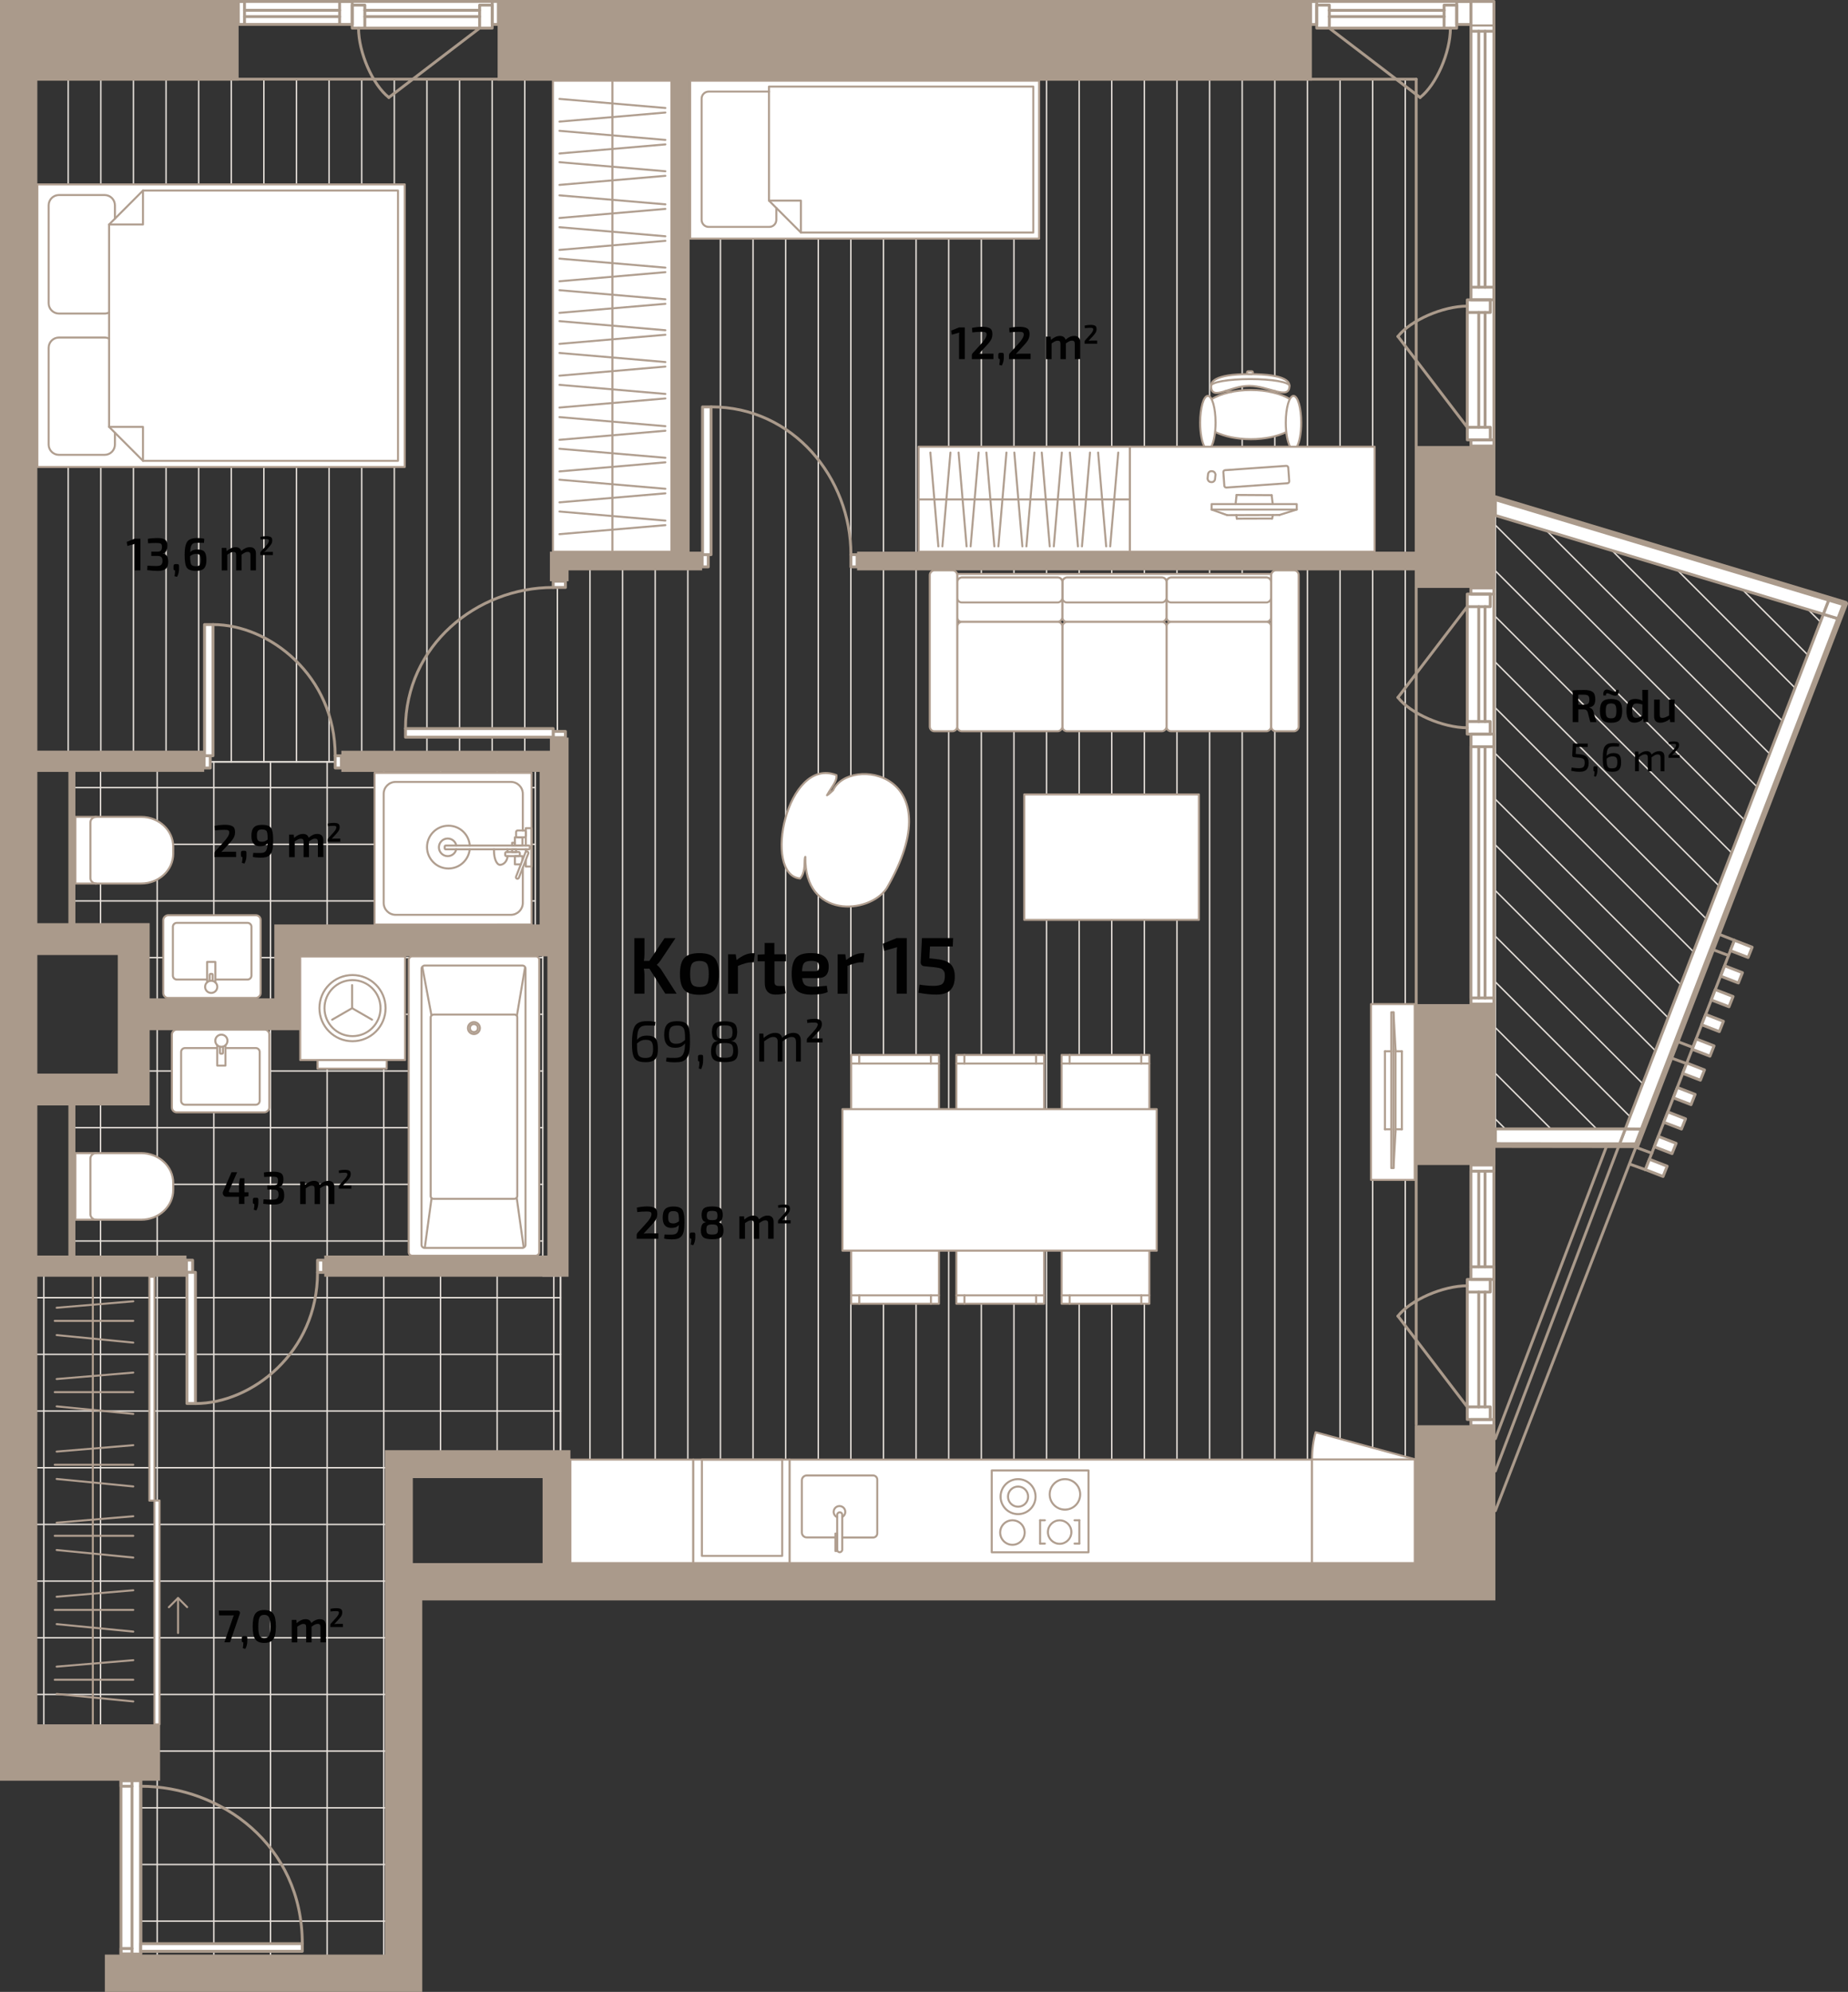 <?xml version="1.0" encoding="UTF-8"?>
<svg id="Layer_2" data-name="Layer 2" xmlns="http://www.w3.org/2000/svg" viewBox="0 0 321.31 346.23">
  <rect x="0" y="0" width="321.31" height="346.23" fill="#333333" stroke="none"/>
  <defs>
    <style>
      .cls-1, .cls-2, .cls-3, .cls-4, .cls-5 {
        fill: none;
      }

      .cls-1, .cls-3, .cls-6, .cls-4, .cls-5, .cls-7 {
        stroke-linecap: round;
        stroke-linejoin: round;
      }

      .cls-1, .cls-6, .cls-5 {
        stroke: #aa9a8b;
      }

      .cls-2, .cls-8, .cls-9, .cls-10, .cls-11 {
        stroke-width: 0px;
      }

      .cls-3, .cls-7 {
        stroke: #b09e8f;
        stroke-width: .35px;
      }

      .cls-6, .cls-5 {
        stroke-width: .5px;
      }

      .cls-6, .cls-10, .cls-7 {
        fill: #fff;
      }

      .cls-4 {
        stroke: #e5dfd9;
        stroke-width: .25px;
      }

      .cls-8 {
        opacity: .99;
      }

      .cls-8, .cls-11 {
        fill: #010101;
      }

      .cls-12 {
        opacity: .99;
      }

      .cls-9 {
        fill: #aa9a8b;
      }
    </style>
  </defs>
  <g id="_3_15" data-name="3_15">
    <g id="_Layer_" data-name="&amp;lt;Layer&amp;gt;">
      <g>
        <polygon class="cls-4" points="260 89.59 317.03 106.76 282.58 196.25 260 196.25 260 89.59"/>
        <line class="cls-4" x1="261.76" y1="196.26" x2="260.01" y2="194.51"/>
        <line class="cls-4" x1="269.7" y1="196.26" x2="260.01" y2="186.57"/>
        <line class="cls-4" x1="277.64" y1="196.26" x2="260.01" y2="178.63"/>
        <line class="cls-4" x1="283.42" y1="194.1" x2="260.01" y2="170.69"/>
        <line class="cls-4" x1="285.63" y1="188.37" x2="260.01" y2="162.75"/>
        <line class="cls-4" x1="287.83" y1="182.64" x2="260.01" y2="154.81"/>
        <line class="cls-4" x1="290.04" y1="176.91" x2="260.01" y2="146.87"/>
        <line class="cls-4" x1="292.25" y1="171.17" x2="260.01" y2="138.93"/>
        <line class="cls-4" x1="294.45" y1="165.44" x2="260.01" y2="130.99"/>
        <line class="cls-4" x1="296.66" y1="159.71" x2="260.01" y2="123.05"/>
        <line class="cls-4" x1="298.87" y1="153.97" x2="260.01" y2="115.11"/>
        <line class="cls-4" x1="301.08" y1="148.24" x2="260.01" y2="107.17"/>
        <line class="cls-4" x1="303.28" y1="142.51" x2="260.01" y2="99.23"/>
        <line class="cls-4" x1="305.49" y1="136.77" x2="260.01" y2="91.29"/>
        <line class="cls-4" x1="307.7" y1="131.04" x2="268.93" y2="92.28"/>
        <line class="cls-4" x1="309.9" y1="125.31" x2="280.3" y2="95.7"/>
        <polyline class="cls-4" points="312.11 119.58 291.67 99.13 291.66 99.12"/>
        <line class="cls-4" x1="314.32" y1="113.84" x2="303.02" y2="102.55"/>
        <line class="cls-4" x1="316.52" y1="108.11" x2="314.39" y2="105.97"/>
      </g>
    </g>
    <g id="_Layer_-2" data-name="&amp;lt;Layer&amp;gt;">
      <g>
        <polygon class="cls-4" points="93.07 132.43 93.07 161.62 48.55 161.62 48.55 174.45 25.11 174.45 25.11 161.45 12.5 161.45 12.5 132.43 93.07 132.43"/>
        <line class="cls-4" x1="17.48" y1="132.43" x2="17.48" y2="161.45"/>
        <line class="cls-4" x1="27.33" y1="132.43" x2="27.33" y2="174.45"/>
        <line class="cls-4" x1="37.18" y1="174.45" x2="37.18" y2="132.43"/>
        <line class="cls-4" x1="47.03" y1="174.45" x2="47.03" y2="132.43"/>
        <line class="cls-4" x1="56.88" y1="132.43" x2="56.88" y2="161.62"/>
        <line class="cls-4" x1="66.73" y1="132.43" x2="66.73" y2="161.62"/>
        <line class="cls-4" x1="76.59" y1="132.43" x2="76.59" y2="161.62"/>
        <line class="cls-4" x1="86.44" y1="132.43" x2="86.44" y2="161.62"/>
        <line class="cls-4" x1="93.07" y1="136.9" x2="12.5" y2="136.9"/>
        <line class="cls-4" x1="93.07" y1="146.75" x2="12.5" y2="146.75"/>
        <line class="cls-4" x1="93.07" y1="156.6" x2="12.5" y2="156.6"/>
        <line class="cls-4" x1="48.55" y1="166.45" x2="25.11" y2="166.45"/>
      </g>
      <g>
        <polygon class="cls-4" points="97.46 221.77 97.46 252.65 67.43 252.65 67.43 340.79 24.47 340.79 24.47 300.4 5.63 300.4 5.63 221.16 12.5 221.16 12.5 191.01 25.15 191.01 25.15 178.11 51.18 178.11 51.18 165.24 94.37 165.24 94.37 221.77 97.46 221.77"/>
        <line class="cls-4" x1="7.62" y1="300.4" x2="7.62" y2="221.16"/>
        <line class="cls-4" x1="17.48" y1="191.01" x2="17.48" y2="300.4"/>
        <line class="cls-4" x1="27.33" y1="178.11" x2="27.33" y2="340.79"/>
        <line class="cls-4" x1="37.18" y1="340.79" x2="37.18" y2="178.11"/>
        <line class="cls-4" x1="47.03" y1="340.79" x2="47.03" y2="178.11"/>
        <line class="cls-4" x1="56.88" y1="165.24" x2="56.88" y2="340.79"/>
        <line class="cls-4" x1="66.73" y1="165.24" x2="66.73" y2="340.79"/>
        <line class="cls-4" x1="76.59" y1="165.24" x2="76.59" y2="252.65"/>
        <line class="cls-4" x1="86.44" y1="165.24" x2="86.44" y2="252.65"/>
        <line class="cls-4" x1="96.29" y1="252.65" x2="96.29" y2="221.77"/>
        <line class="cls-4" x1="94.37" y1="166.45" x2="51.18" y2="166.45"/>
        <line class="cls-4" x1="94.37" y1="176.3" x2="51.18" y2="176.3"/>
        <line class="cls-4" x1="94.37" y1="186.16" x2="25.15" y2="186.16"/>
        <line class="cls-4" x1="94.37" y1="196.01" x2="12.5" y2="196.01"/>
        <line class="cls-4" x1="94.37" y1="205.86" x2="12.5" y2="205.86"/>
        <line class="cls-4" x1="94.37" y1="215.71" x2="12.5" y2="215.71"/>
        <line class="cls-4" x1="97.46" y1="225.56" x2="5.63" y2="225.56"/>
        <line class="cls-4" x1="97.46" y1="235.41" x2="5.63" y2="235.41"/>
        <line class="cls-4" x1="97.46" y1="245.26" x2="5.63" y2="245.26"/>
        <line class="cls-4" x1="67.43" y1="255.12" x2="5.63" y2="255.12"/>
        <line class="cls-4" x1="67.43" y1="264.97" x2="5.63" y2="264.97"/>
        <line class="cls-4" x1="67.43" y1="274.82" x2="5.63" y2="274.82"/>
        <line class="cls-4" x1="67.43" y1="284.67" x2="5.63" y2="284.67"/>
        <line class="cls-4" x1="67.43" y1="294.52" x2="5.63" y2="294.52"/>
        <line class="cls-4" x1="67.43" y1="304.37" x2="24.47" y2="304.37"/>
        <line class="cls-4" x1="67.43" y1="314.23" x2="24.47" y2="314.23"/>
        <line class="cls-4" x1="67.43" y1="324.08" x2="24.47" y2="324.08"/>
        <line class="cls-4" x1="67.43" y1="333.93" x2="24.47" y2="333.93"/>
      </g>
    </g>
    <g id="_Layer_-3" data-name="&amp;lt;Layer&amp;gt;">
      <g>
        <polygon class="cls-4" points="246.23 13.77 246.23 272.47 97.46 272.47 97.46 132.43 5.89 132.43 5.89 13.77 246.23 13.77"/>
        <line class="cls-4" x1="6.19" y1="132.43" x2="6.19" y2="13.77"/>
        <line class="cls-4" x1="11.86" y1="132.43" x2="11.86" y2="13.77"/>
        <line class="cls-4" x1="17.53" y1="132.43" x2="17.53" y2="13.77"/>
        <line class="cls-4" x1="23.2" y1="132.43" x2="23.2" y2="13.77"/>
        <line class="cls-4" x1="28.87" y1="132.43" x2="28.87" y2="13.77"/>
        <line class="cls-4" x1="34.54" y1="132.43" x2="34.54" y2="13.77"/>
        <line class="cls-4" x1="40.21" y1="132.43" x2="40.21" y2="13.77"/>
        <line class="cls-4" x1="45.88" y1="132.43" x2="45.88" y2="13.77"/>
        <line class="cls-4" x1="51.55" y1="132.43" x2="51.55" y2="13.77"/>
        <line class="cls-4" x1="57.22" y1="132.43" x2="57.22" y2="13.77"/>
        <line class="cls-4" x1="62.89" y1="132.43" x2="62.89" y2="13.77"/>
        <line class="cls-4" x1="68.56" y1="132.43" x2="68.56" y2="13.77"/>
        <line class="cls-4" x1="74.23" y1="132.43" x2="74.23" y2="13.77"/>
        <line class="cls-4" x1="79.9" y1="132.43" x2="79.9" y2="13.77"/>
        <line class="cls-4" x1="85.57" y1="132.43" x2="85.57" y2="13.77"/>
        <line class="cls-4" x1="91.24" y1="132.43" x2="91.24" y2="13.77"/>
        <line class="cls-4" x1="96.91" y1="132.43" x2="96.91" y2="13.77"/>
        <line class="cls-4" x1="102.58" y1="272.47" x2="102.58" y2="13.77"/>
        <line class="cls-4" x1="108.25" y1="272.47" x2="108.25" y2="13.77"/>
        <line class="cls-4" x1="113.92" y1="272.47" x2="113.92" y2="13.77"/>
        <line class="cls-4" x1="119.59" y1="272.47" x2="119.59" y2="13.77"/>
        <line class="cls-4" x1="125.26" y1="272.47" x2="125.26" y2="13.77"/>
        <line class="cls-4" x1="130.93" y1="272.47" x2="130.93" y2="13.77"/>
        <line class="cls-4" x1="136.6" y1="272.47" x2="136.6" y2="13.77"/>
        <line class="cls-4" x1="142.27" y1="272.47" x2="142.27" y2="13.77"/>
        <line class="cls-4" x1="147.94" y1="272.47" x2="147.94" y2="13.77"/>
        <line class="cls-4" x1="153.61" y1="272.47" x2="153.61" y2="13.77"/>
        <line class="cls-4" x1="159.28" y1="272.47" x2="159.28" y2="13.77"/>
        <line class="cls-4" x1="164.95" y1="272.47" x2="164.95" y2="13.77"/>
        <line class="cls-4" x1="170.62" y1="272.47" x2="170.62" y2="13.77"/>
        <line class="cls-4" x1="176.29" y1="272.47" x2="176.29" y2="13.77"/>
        <line class="cls-4" x1="181.96" y1="272.47" x2="181.96" y2="13.77"/>
        <line class="cls-4" x1="187.63" y1="272.47" x2="187.63" y2="13.77"/>
        <line class="cls-4" x1="193.3" y1="272.47" x2="193.3" y2="13.77"/>
        <line class="cls-4" x1="198.97" y1="272.47" x2="198.97" y2="13.77"/>
        <line class="cls-4" x1="204.64" y1="272.47" x2="204.64" y2="13.77"/>
        <line class="cls-4" x1="210.31" y1="272.47" x2="210.31" y2="13.77"/>
        <line class="cls-4" x1="215.98" y1="272.47" x2="215.98" y2="13.77"/>
        <line class="cls-4" x1="221.65" y1="272.47" x2="221.65" y2="13.77"/>
        <line class="cls-4" x1="227.32" y1="272.47" x2="227.32" y2="13.77"/>
        <line class="cls-4" x1="232.99" y1="272.47" x2="232.99" y2="13.77"/>
        <line class="cls-4" x1="238.66" y1="272.47" x2="238.66" y2="13.77"/>
        <line class="cls-4" x1="244.33" y1="272.47" x2="244.33" y2="13.77"/>
      </g>
    </g>
    <g id="_Layer_-4" data-name="&amp;lt;Layer&amp;gt;">
      <g>
        <rect class="cls-7" x="168.97" y="68.4" width="18.24" height="36.75" transform="translate(91.32 264.86) rotate(-90)"/>
        <line class="cls-3" x1="173.59" y1="94.97" x2="174.99" y2="78.66"/>
        <line class="cls-3" x1="172.89" y1="94.97" x2="171.5" y2="78.66"/>
        <line class="cls-3" x1="168.76" y1="94.97" x2="170.16" y2="78.66"/>
        <line class="cls-3" x1="168.06" y1="94.97" x2="166.67" y2="78.66"/>
        <line class="cls-3" x1="163.85" y1="94.97" x2="165.25" y2="78.66"/>
        <line class="cls-3" x1="163.15" y1="94.97" x2="161.76" y2="78.66"/>
        <line class="cls-3" x1="178.46" y1="94.97" x2="179.85" y2="78.66"/>
        <line class="cls-3" x1="177.76" y1="94.97" x2="176.36" y2="78.66"/>
        <line class="cls-3" x1="193.03" y1="94.97" x2="194.43" y2="78.66"/>
        <line class="cls-3" x1="192.33" y1="94.97" x2="190.93" y2="78.66"/>
        <line class="cls-3" x1="188.12" y1="94.97" x2="189.52" y2="78.66"/>
        <line class="cls-3" x1="187.42" y1="94.97" x2="186.02" y2="78.66"/>
        <line class="cls-3" x1="183.22" y1="94.97" x2="184.62" y2="78.66"/>
        <line class="cls-3" x1="182.52" y1="94.97" x2="181.13" y2="78.66"/>
        <line class="cls-3" x1="196.47" y1="86.81" x2="159.72" y2="86.81"/>
      </g>
      <g>
        <rect class="cls-7" x="96.13" y="14.03" width="20.59" height="81.86" transform="translate(212.86 109.92) rotate(180)"/>
        <line class="cls-3" x1="115.69" y1="47.31" x2="97.27" y2="48.89"/>
        <line class="cls-3" x1="115.69" y1="46.52" x2="97.27" y2="44.95"/>
        <line class="cls-3" x1="115.69" y1="41.86" x2="97.27" y2="43.44"/>
        <line class="cls-3" x1="115.69" y1="41.07" x2="97.27" y2="39.49"/>
        <line class="cls-3" x1="115.69" y1="36.31" x2="97.27" y2="37.89"/>
        <line class="cls-3" x1="115.69" y1="35.52" x2="97.27" y2="33.95"/>
        <line class="cls-3" x1="115.69" y1="52.81" x2="97.27" y2="54.38"/>
        <line class="cls-3" x1="115.69" y1="52.02" x2="97.27" y2="50.44"/>
        <line class="cls-3" x1="115.69" y1="30.56" x2="97.27" y2="32.14"/>
        <line class="cls-3" x1="115.69" y1="29.77" x2="97.27" y2="28.19"/>
        <line class="cls-3" x1="115.69" y1="25.1" x2="97.27" y2="26.68"/>
        <line class="cls-3" x1="115.69" y1="24.32" x2="97.27" y2="22.74"/>
        <line class="cls-3" x1="115.69" y1="19.56" x2="97.27" y2="21.14"/>
        <line class="cls-3" x1="115.69" y1="18.77" x2="97.27" y2="17.19"/>
        <line class="cls-3" x1="115.69" y1="69.26" x2="97.27" y2="70.84"/>
        <line class="cls-3" x1="115.69" y1="68.47" x2="97.27" y2="66.89"/>
        <line class="cls-3" x1="115.69" y1="63.72" x2="97.27" y2="65.3"/>
        <line class="cls-3" x1="115.69" y1="62.93" x2="97.27" y2="61.35"/>
        <line class="cls-3" x1="115.69" y1="58.19" x2="97.27" y2="59.77"/>
        <line class="cls-3" x1="115.69" y1="57.4" x2="97.27" y2="55.82"/>
        <line class="cls-3" x1="115.69" y1="74.87" x2="97.27" y2="76.45"/>
        <line class="cls-3" x1="115.69" y1="74.08" x2="97.27" y2="72.5"/>
        <line class="cls-3" x1="115.69" y1="80.36" x2="97.27" y2="81.94"/>
        <line class="cls-3" x1="115.69" y1="79.57" x2="97.27" y2="78"/>
        <line class="cls-3" x1="115.69" y1="91.28" x2="97.27" y2="92.85"/>
        <line class="cls-3" x1="115.69" y1="90.49" x2="97.27" y2="88.91"/>
        <line class="cls-3" x1="115.69" y1="85.75" x2="97.27" y2="87.32"/>
        <line class="cls-3" x1="115.69" y1="84.96" x2="97.27" y2="83.38"/>
        <line class="cls-3" x1="106.48" y1="95.89" x2="106.48" y2="14.03"/>
      </g>
      <rect class="cls-7" x="226.9" y="186.02" width="30.56" height="7.59" transform="translate(431.99 -52.37) rotate(90)"/>
      <g>
        <rect class="cls-3" x="241.9" y="175.95" width=".39" height="27.08"/>
        <line class="cls-3" x1="242.64" y1="196.71" x2="242.64" y2="182.42"/>
        <line class="cls-3" x1="242.29" y1="175.95" x2="242.64" y2="182.42"/>
        <line class="cls-3" x1="242.64" y1="196.71" x2="242.29" y2="203.03"/>
        <line class="cls-3" x1="243.74" y1="182.73" x2="243.74" y2="196.29"/>
        <line class="cls-3" x1="240.8" y1="182.73" x2="240.8" y2="196.29"/>
        <line class="cls-3" x1="243.74" y1="182.73" x2="242.64" y2="182.73"/>
        <line class="cls-3" x1="241.9" y1="182.73" x2="240.8" y2="182.73"/>
        <line class="cls-3" x1="243.74" y1="196.29" x2="242.64" y2="196.29"/>
        <line class="cls-3" x1="241.9" y1="196.29" x2="240.8" y2="196.29"/>
      </g>
      <g>
        <g>
          <path class="cls-7" d="m224.27,69.36c-1.61-.96-4.05-1.57-6.79-1.57s-5.22.62-6.82,1.59l.63,5.71c1.59.77,3.78,1.25,6.2,1.25,2.4,0,4.58-.47,6.17-1.24l.62-5.75Z"/>
          <path class="cls-7" d="m225.48,77.65c.45-.75.76-2.35.76-4.19,0-2.57-.6-4.65-1.34-4.65s-1.34,2.08-1.34,4.65c0,1.85.31,3.44.76,4.19"/>
          <path class="cls-7" d="m210.59,77.65c.45-.75.76-2.35.76-4.19,0-2.57-.6-4.65-1.34-4.65s-1.34,2.08-1.34,4.65c0,1.85.31,3.44.76,4.19"/>
          <path class="cls-7" d="m210.57,67.07c0-.56.37-2.04,6.62-2.04,6.67,0,7,1.48,7,2.04,0,2.6-3.62,0-7,0s-6.62,2.76-6.62,0Z"/>
          <rect class="cls-7" x="216.82" y="64.54" width="1.01" height=".49" rx=".19" ry=".19" transform="translate(434.66 129.56) rotate(180)"/>
          <path class="cls-3" d="m210.57,67.07c0-.65,3.05-1.18,6.81-1.18,3.76,0,6.81.53,6.81,1.18"/>
          <path class="cls-3" d="m214.15,68.11c-.39-.04-.77-.08-1.11-.13"/>
          <path class="cls-3" d="m221.7,67.98c-.29.04-.61.08-.94.11"/>
        </g>
        <rect class="cls-7" x="196.47" y="77.65" width="42.55" height="18.24" transform="translate(435.48 173.54) rotate(180)"/>
        <g>
          <rect class="cls-3" x="210.65" y="87.62" width="14.8" height=".95" transform="translate(436.11 176.19) rotate(180)"/>
          <line class="cls-3" x1="222.46" y1="89.51" x2="225.45" y2="88.57"/>
          <line class="cls-3" x1="213.36" y1="89.54" x2="210.65" y2="88.57"/>
          <line class="cls-3" x1="222.46" y1="89.51" x2="213.36" y2="89.54"/>
          <line class="cls-3" x1="221.33" y1="89.52" x2="221.18" y2="90.13"/>
          <line class="cls-3" x1="214.95" y1="89.53" x2="215.05" y2="90.15"/>
          <line class="cls-3" x1="221.18" y1="90.13" x2="215.05" y2="90.15"/>
          <line class="cls-3" x1="221.29" y1="87.62" x2="221.1" y2="86.07"/>
          <line class="cls-3" x1="214.83" y1="87.62" x2="215" y2="86.03"/>
          <line class="cls-3" x1="221.1" y1="86.07" x2="215" y2="86.03"/>
        </g>
        <rect class="cls-3" x="212.77" y="81.33" width="11.31" height="3.03" rx=".32" ry=".32" transform="translate(442.15 150.11) rotate(175.96)"/>
        <rect class="cls-3" x="210" y="81.9" width="1.3" height="1.89" rx=".58" ry=".58" transform="translate(411.12 187.96) rotate(-173.8)"/>
      </g>
      <g>
        <rect class="cls-7" x="136.61" y="-2.58" width="27.45" height="60.67" transform="translate(122.58 178.09) rotate(-90)"/>
        <polygon class="cls-3" points="133.7 34.87 133.7 15.05 179.66 15.05 179.66 40.42 139.25 40.42 133.7 34.87"/>
        <polyline class="cls-3" points="133.7 34.87 139.25 34.87 139.25 40.42"/>
        <path class="cls-3" d="m133.7,15.92h-10.48c-.68,0-1.23.55-1.23,1.23v21.06c0,.68.55,1.23,1.23,1.23h10.53c.68,0,1.23-.55,1.23-1.23v-2.05"/>
      </g>
      <g>
        <rect class="cls-7" x="65.13" y="134.34" width="27.29" height="26.36"/>
        <g>
          <path class="cls-3" d="m81.68,146.97c-.14-1.93-1.75-3.45-3.71-3.45-2.05,0-3.72,1.67-3.72,3.72,0,2.05,1.67,3.72,3.72,3.72,1.92,0,3.5-1.46,3.7-3.32"/>
          <path class="cls-3" d="m79.34,146.97c-.14-.7-.76-1.22-1.5-1.22-.85,0-1.53.69-1.53,1.53s.69,1.53,1.53,1.53c.72,0,1.33-.5,1.49-1.18"/>
          <path class="cls-3" d="m88.27,148.08c-.01-.15-.04-.3-.07-.44"/>
          <path class="cls-3" d="m85.89,147.64c0,.1,0,.19,0,.29,0,1.32.47,2.39,1.05,2.39.52,0,1.2-.46,1.33-1.51"/>
          <rect class="cls-3" x="88.76" y="147.19" width=".71" height="2.54" rx=".19" ry=".19" transform="translate(-59.35 237.57) rotate(-90)"/>
          <polyline class="cls-3" points="90.84 149.51 90.84 148.81 89.52 148.81 89.52 150.24 90.56 150.24"/>
          <rect class="cls-3" x="89.47" y="145.59" width="1.43" height="1.32" transform="translate(-56.07 236.44) rotate(-90)"/>
          <path class="cls-3" d="m77.32,147.14v.32c0,.1.08.17.17.17h1.83s12.62,0,12.62,0c.1,0,.17-.08.17-.17v-.32c0-.1-.08-.17-.17-.17h-12.61s-1.84,0-1.84,0c-.1,0-.17.08-.17.17Z"/>
          <rect class="cls-3" x="89.15" y="147.52" width=".47" height=".69" transform="translate(-58.48 237.26) rotate(-90)"/>
          <rect class="cls-3" x="89.04" y="146.48" width=".48" height=".48" transform="translate(-57.44 236.01) rotate(-90)"/>
          <rect class="cls-3" x="88.26" y="150.12" width="5.05" height=".53" rx=".26" ry=".26" transform="translate(-82.26 180.57) rotate(-68.78)"/>
          <line class="cls-3" x1="91.42" y1="147.64" x2="91.42" y2="148.08"/>
          <polyline class="cls-3" points="91.42 149.53 91.42 150.62 92.42 150.62 92.42 143.95 91.42 143.95 91.42 146.97"/>
          <rect class="cls-3" x="89.98" y="144.1" width="1.19" height="1.69" rx=".27" ry=".27" transform="translate(-54.37 235.52) rotate(-90)"/>
        </g>
        <path class="cls-3" d="m90.9,144.35v-6.37c0-1.14-.93-2.07-2.07-2.07h-20.05c-1.14,0-2.07.93-2.07,2.07v18.96c0,1.14.93,2.07,2.07,2.07h20.05c1.14,0,2.07-.93,2.07-2.07v-6.11"/>
        <line class="cls-3" x1="92.42" y1="160.69" x2="86.53" y2="160.69"/>
      </g>
      <g>
        <rect class="cls-7" x="13.87" y="24.67" width="49.12" height="63.87" transform="translate(95.04 18.18) rotate(90)"/>
        <polygon class="cls-3" points="24.86 80.1 69.2 80.1 69.2 33.12 24.86 33.12 18.97 39.02 18.97 74.2 24.86 80.1"/>
        <polyline class="cls-3" points="18.97 39.02 24.86 39.02 24.86 33.12"/>
        <polyline class="cls-3" points="24.86 80.1 24.86 74.2 18.97 74.2"/>
        <path class="cls-3" d="m18.97,58.85c-.24-.11-.5-.18-.78-.18h-7.94c-.99,0-1.79.8-1.79,1.79v16.81c0,.99.8,1.79,1.79,1.79h7.94c.99,0,1.79-.8,1.79-1.79v-2.05"/>
        <path class="cls-3" d="m19.98,38v-2.31c0-.99-.8-1.79-1.79-1.79h-7.94c-.99,0-1.79.8-1.79,1.79v17.02c0,.99.8,1.79,1.79,1.79h7.94c.28,0,.54-.06.78-.18"/>
      </g>
      <rect class="cls-7" x="137.27" y="253.7" width="90.85" height="17.99"/>
      <rect class="cls-7" x="99.18" y="253.7" width="21.36" height="17.99"/>
      <g>
        <rect class="cls-3" x="173.74" y="254.28" width="14.22" height="16.83" transform="translate(443.54 81.85) rotate(90)"/>
        <line class="cls-3" x1="187.66" y1="264.25" x2="187.66" y2="268.3"/>
        <line class="cls-3" x1="186.83" y1="268.3" x2="187.66" y2="268.3"/>
        <line class="cls-3" x1="186.83" y1="264.25" x2="187.66" y2="264.25"/>
        <line class="cls-3" x1="180.84" y1="268.3" x2="180.84" y2="264.25"/>
        <line class="cls-3" x1="181.67" y1="264.25" x2="180.84" y2="264.25"/>
        <line class="cls-3" x1="181.67" y1="268.3" x2="180.84" y2="268.3"/>
        <circle class="cls-3" cx="185.16" cy="259.75" r="2.65"/>
        <circle class="cls-3" cx="184.24" cy="266.3" r="2.04"/>
        <circle class="cls-3" cx="177.01" cy="260.14" r="3.04"/>
        <circle class="cls-3" cx="177.01" cy="260.14" r="1.75"/>
        <circle class="cls-3" cx="176.03" cy="266.38" r="2.13"/>
      </g>
      <g>
        <path class="cls-3" d="m145.57,263.72c-.36-.15-.62-.51-.62-.93,0-.56.45-1.01,1.01-1.01s1.01.45,1.01,1.01c0,.38-.21.72-.53.89"/>
        <rect class="cls-3" x="142.53" y="265.9" width="6.94" height=".88" rx=".43" ry=".43" transform="translate(412.34 120.33) rotate(90)"/>
        <rect class="cls-3" x="143.89" y="267.91" width="3.03" height=".32" transform="translate(413.48 122.67) rotate(90)"/>
        <path class="cls-3" d="m146.44,267.25h5.36c.4,0,.73-.32.73-.73v-9.33c0-.4-.32-.73-.73-.73h-11.53c-.47,0-.85.38-.85.85v9.07c0,.47.38.85.85.85h4.97"/>
      </g>
      <g>
        <rect class="cls-7" x="119.91" y="254.33" width="17.99" height="16.72" transform="translate(391.6 133.79) rotate(90)"/>
        <rect class="cls-3" x="120.65" y="255.09" width="16.74" height="13.96" transform="translate(391.09 133.05) rotate(90)"/>
      </g>
      <g>
        <path class="cls-7" d="m245.98,253.64l-17.24-4.69c-.41,1.5-.62,3.07-.62,4.69"/>
        <rect class="cls-7" x="228.04" y="253.75" width="18.01" height="17.86" transform="translate(499.73 25.64) rotate(90)"/>
      </g>
      <g>
        <rect class="cls-7" x="192.33" y="73.85" width="2.79" height="54.6" transform="translate(294.88 -92.57) rotate(90)"/>
        <rect class="cls-7" x="208.06" y="95.14" width="7.71" height="18.19" rx=".8" ry=".8" transform="translate(316.15 -107.68) rotate(90)"/>
        <rect class="cls-7" x="202.41" y="108.5" width="19.01" height="18.19" rx=".8" ry=".8" transform="translate(329.5 -94.32) rotate(90)"/>
        <rect class="cls-7" x="209.44" y="110.73" width="27.96" height="4.77" rx=".8" ry=".8" transform="translate(336.53 -110.3) rotate(90)"/>
        <rect class="cls-7" x="209.74" y="93.46" width="4.34" height="18.19" rx=".8" ry=".8" transform="translate(314.46 -109.36) rotate(90)"/>
        <rect class="cls-7" x="189.91" y="95.18" width="7.71" height="18.11" rx=".8" ry=".8" transform="translate(297.99 -89.53) rotate(90)"/>
        <rect class="cls-7" x="184.26" y="108.53" width="19.01" height="18.11" rx=".8" ry=".8" transform="translate(311.35 -76.17) rotate(90)"/>
        <rect class="cls-7" x="191.59" y="93.49" width="4.34" height="18.11" rx=".8" ry=".8" transform="translate(296.31 -91.21) rotate(90)"/>
        <rect class="cls-7" x="171.71" y="95.1" width="7.71" height="18.28" rx=".8" ry=".8" transform="translate(279.8 -71.33) rotate(90)"/>
        <rect class="cls-7" x="166.06" y="108.45" width="19.01" height="18.28" rx=".8" ry=".8" transform="translate(293.16 -57.97) rotate(90)"/>
        <rect class="cls-7" x="173.4" y="93.41" width="4.34" height="18.28" rx=".8" ry=".8" transform="translate(278.12 -73.02) rotate(90)"/>
        <rect class="cls-7" x="150.06" y="110.73" width="27.96" height="4.77" rx=".8" ry=".8" transform="translate(277.16 -50.92) rotate(90)"/>
      </g>
      <g>
        <rect class="cls-7" x="56.39" y="180.89" width="52.03" height="22.7" rx=".6" ry=".6" transform="translate(-109.83 274.65) rotate(-90)"/>
        <rect class="cls-3" x="57.8" y="183.33" width="49.08" height="18.08" rx=".54" ry=".54" transform="translate(-110.04 274.71) rotate(-90)"/>
        <rect class="cls-3" x="66.4" y="184.83" width="32.03" height="15.06" rx=".49" ry=".49" transform="translate(-109.95 274.78) rotate(-90)"/>
        <line class="cls-3" x1="75.03" y1="208.3" x2="73.86" y2="216.87"/>
        <line class="cls-3" x1="89.85" y1="208.26" x2="91.04" y2="216.76"/>
        <line class="cls-3" x1="75.01" y1="176.44" x2="73.45" y2="168.17"/>
        <line class="cls-3" x1="91.27" y1="168.24" x2="89.88" y2="176.51"/>
        <circle class="cls-3" cx="82.4" cy="178.7" r="1.04"/>
        <circle class="cls-3" cx="82.4" cy="178.7" r=".69"/>
      </g>
      <g>
        <polyline class="cls-7" points="166.29 217.43 166.29 226.61 181.54 226.61 181.54 217.39"/>
        <line class="cls-3" x1="181.54" y1="225.15" x2="166.29" y2="225.15"/>
        <line class="cls-3" x1="167.69" y1="226.61" x2="167.69" y2="225.15"/>
        <line class="cls-3" x1="180.15" y1="226.61" x2="180.15" y2="225.15"/>
      </g>
      <g>
        <polyline class="cls-7" points="184.58 217.43 184.58 226.61 199.84 226.61 199.84 217.39"/>
        <line class="cls-3" x1="199.84" y1="225.15" x2="184.58" y2="225.15"/>
        <line class="cls-3" x1="185.98" y1="226.61" x2="185.98" y2="225.15"/>
        <line class="cls-3" x1="198.44" y1="226.61" x2="198.44" y2="225.15"/>
      </g>
      <g>
        <polyline class="cls-7" points="199.84 192.75 199.84 183.37 184.58 183.37 184.58 192.79"/>
        <line class="cls-3" x1="184.58" y1="184.86" x2="199.84" y2="184.86"/>
        <line class="cls-3" x1="198.43" y1="183.37" x2="198.43" y2="184.86"/>
        <line class="cls-3" x1="185.97" y1="183.37" x2="185.97" y2="184.86"/>
      </g>
      <g>
        <polyline class="cls-7" points="181.54 192.75 181.54 183.37 166.29 183.37 166.29 192.79"/>
        <line class="cls-3" x1="166.29" y1="184.86" x2="181.54" y2="184.86"/>
        <line class="cls-3" x1="180.14" y1="183.37" x2="180.14" y2="184.86"/>
        <line class="cls-3" x1="167.68" y1="183.37" x2="167.68" y2="184.86"/>
      </g>
      <g>
        <polyline class="cls-7" points="147.99 217.43 147.99 226.61 163.25 226.61 163.25 217.39"/>
        <line class="cls-3" x1="163.25" y1="225.15" x2="147.99" y2="225.15"/>
        <line class="cls-3" x1="149.4" y1="226.61" x2="149.4" y2="225.15"/>
        <line class="cls-3" x1="161.86" y1="226.61" x2="161.86" y2="225.15"/>
      </g>
      <g>
        <polyline class="cls-7" points="163.25 192.75 163.25 183.37 147.99 183.37 147.99 192.79"/>
        <line class="cls-3" x1="147.99" y1="184.86" x2="163.25" y2="184.86"/>
        <line class="cls-3" x1="161.85" y1="183.37" x2="161.85" y2="184.86"/>
        <line class="cls-3" x1="149.39" y1="183.37" x2="149.39" y2="184.86"/>
      </g>
      <rect class="cls-7" x="161.5" y="177.77" width="24.6" height="54.64" transform="translate(-31.29 378.89) rotate(-90)"/>
      <rect class="cls-7" x="182.36" y="133.8" width="21.81" height="30.36" transform="translate(44.29 342.25) rotate(-90)"/>
      <rect class="cls-7" x="6.97" y="240.93" width="38.9" height=".89" transform="translate(267.79 214.96) rotate(90)"/>
      <rect class="cls-7" x="7.85" y="279.83" width="38.9" height=".89" transform="translate(307.57 252.97) rotate(90)"/>
      <g>
        <line class="cls-3" x1="16.14" y1="221.28" x2="16.14" y2="300.12"/>
        <line class="cls-3" x1="23.17" y1="238.58" x2="9.85" y2="239.7"/>
        <line class="cls-3" x1="23.17" y1="241.98" x2="9.52" y2="241.98"/>
        <line class="cls-3" x1="23.17" y1="245.76" x2="9.85" y2="244.45"/>
        <line class="cls-3" x1="23.17" y1="251.2" x2="9.85" y2="252.31"/>
        <line class="cls-3" x1="23.17" y1="254.6" x2="9.52" y2="254.6"/>
        <line class="cls-3" x1="23.17" y1="258.37" x2="9.85" y2="257.07"/>
        <line class="cls-3" x1="23.17" y1="226.19" x2="9.85" y2="227.31"/>
        <line class="cls-3" x1="23.17" y1="229.59" x2="9.52" y2="229.59"/>
        <line class="cls-3" x1="23.17" y1="233.37" x2="9.85" y2="232.06"/>
        <line class="cls-3" x1="23.17" y1="263.55" x2="9.85" y2="264.67"/>
        <line class="cls-3" x1="23.17" y1="266.95" x2="9.52" y2="266.95"/>
        <line class="cls-3" x1="23.17" y1="270.73" x2="9.85" y2="269.42"/>
        <line class="cls-3" x1="23.17" y1="276.42" x2="9.85" y2="277.54"/>
        <line class="cls-3" x1="23.17" y1="279.83" x2="9.52" y2="279.83"/>
        <line class="cls-3" x1="23.17" y1="283.6" x2="9.85" y2="282.3"/>
        <line class="cls-3" x1="23.17" y1="288.57" x2="9.85" y2="289.69"/>
        <line class="cls-3" x1="23.17" y1="291.97" x2="9.52" y2="291.97"/>
        <line class="cls-3" x1="23.17" y1="295.74" x2="9.85" y2="294.44"/>
      </g>
      <g>
        <polyline class="cls-3" points="32.54 279.34 30.96 277.76 29.36 279.36"/>
        <line class="cls-3" x1="30.96" y1="277.76" x2="30.96" y2="283.84"/>
      </g>
      <g>
        <rect class="cls-7" x="55.21" y="184.26" width="12.02" height="1.5" transform="translate(122.44 370.01) rotate(180)"/>
        <rect class="cls-7" x="52.21" y="166.23" width="18.23" height="18.03" transform="translate(122.64 350.48) rotate(180)"/>
        <line class="cls-3" x1="52.21" y1="166.23" x2="70.24" y2="166.23"/>
        <line class="cls-3" x1="61.22" y1="175.24" x2="61.22" y2="171.23"/>
        <line class="cls-3" x1="61.22" y1="175.24" x2="64.69" y2="177.24"/>
        <line class="cls-3" x1="61.22" y1="175.24" x2="57.75" y2="177.24"/>
        <circle class="cls-3" cx="61.29" cy="175.23" r="4.87"/>
        <circle class="cls-3" cx="61.29" cy="175.23" r="5.75"/>
      </g>
      <g>
        <rect class="cls-7" x="31.16" y="177.69" width="14.38" height="16.93" rx=".84" ry=".84" transform="translate(224.51 147.8) rotate(90)"/>
        <circle class="cls-3" cx="38.49" cy="180.9" r="1.06"/>
        <polyline class="cls-3" points="37.77 181.68 37.77 185.22 39.2 185.22 39.2 181.69"/>
        <path class="cls-3" d="m38.24,181.93v1.08c0,.08.06.14.14.14h.24c.08,0,.14-.06.14-.14v-1.08"/>
        <path class="cls-3" d="m37.77,182.17h-5.6c-.38,0-.68.31-.68.68v8.49c0,.38.31.68.68.68h12.3c.38,0,.68-.31.68-.68v-8.49c0-.38-.31-.68-.68-.68h-5.28"/>
      </g>
      <g>
        <rect class="cls-7" x="29.67" y="157.8" width="14.38" height="16.93" rx=".84" ry=".84" transform="translate(-129.41 203.13) rotate(-90)"/>
        <circle class="cls-3" cx="36.72" cy="171.53" r="1.06"/>
        <polyline class="cls-3" points="37.44 170.75 37.44 167.2 36.01 167.2 36.01 170.74"/>
        <path class="cls-3" d="m36.98,170.5v-1.08c0-.08-.06-.14-.14-.14h-.24c-.08,0-.14.06-.14.14v1.08"/>
        <path class="cls-3" d="m37.44,170.26h5.6c.38,0,.68-.31.68-.68v-8.49c0-.38-.31-.68-.68-.68h-12.3c-.38,0-.68.31-.68.68v8.49c0,.38.31.68.68.68h5.28"/>
      </g>
      <g>
        <path class="cls-7" d="m13.11,212.01h11.44c3.08,0,5.57-2.33,5.57-5.2v-1.18c0-2.87-2.49-5.2-5.57-5.2h-11.44v11.59Z"/>
        <path class="cls-3" d="m16.74,200.42c-.56,0-1.02.43-1.02.95v9.69c0,.53.46.95,1.02.95"/>
      </g>
      <g>
        <path class="cls-7" d="m13.11,153.57h11.44c3.08,0,5.57-2.33,5.57-5.2v-1.18c0-2.87-2.49-5.2-5.57-5.2h-11.44v11.59Z"/>
        <path class="cls-3" d="m16.74,141.99c-.56,0-1.02.43-1.02.95v9.69c0,.53.46.95,1.02.95"/>
      </g>
      <path class="cls-7" d="m144.84,137.36c2.82-6.04,21.08-3.24,9.31,17.06-3.03,4.53-14.32,5.33-14.13-5.49-.3.48.22,2.42-.9,3.77-6.62-.62-2.31-21.32,6.31-17.97.13,1.08-.75,1.92-1.64,3.5.26-.21-.12.21,1.06-.87Z"/>
    </g>
    <g id="_Layer_-5" data-name="&amp;lt;Layer&amp;gt;">
      <g>
        <rect class="cls-6" x="21.03" y="309.52" width="3.44" height="30.13" transform="translate(45.5 649.17) rotate(-180)"/>
        <path class="cls-5" d="m52.56,337.84c0-17.19-14.2-27.36-28.09-27.36"/>
        <rect class="cls-5" x="21.03" y="338.69" width="1.92" height=".96"/>
        <rect class="cls-5" x="21.03" y="309.52" width="1.92" height=".96"/>
        <line class="cls-5" x1="22.95" y1="310.48" x2="22.95" y2="338.69"/>
        <line class="cls-5" x1="24.47" y1="339.65" x2="24.47" y2="309.52"/>
        <rect class="cls-6" x="24.47" y="337.84" width="28.09" height="1.33"/>
      </g>
      <g>
        <path class="cls-5" d="m37.05,108.56c9.76,0,21.23,8.86,21.23,22.8"/>
        <rect class="cls-6" x="34.96" y="131.89" width="2.12" height="1.07" transform="translate(-96.4 168.45) rotate(-90)"/>
        <rect class="cls-6" x="57.75" y="131.89" width="2.12" height="1.07" transform="translate(-73.61 191.24) rotate(-90)"/>
        <rect class="cls-6" x="24.9" y="119.22" width="22.8" height="1.48" transform="translate(-83.66 156.26) rotate(-90)"/>
      </g>
      <g>
        <path class="cls-5" d="m33.98,243.96c9.76,0,21.23-8.86,21.23-22.8"/>
        <rect class="cls-6" x="31.9" y="219.56" width="2.12" height="1.07" transform="translate(253.05 187.14) rotate(90)"/>
        <rect class="cls-6" x="54.69" y="219.56" width="2.12" height="1.07" transform="translate(275.84 164.35) rotate(90)"/>
        <rect class="cls-6" x="21.83" y="231.82" width="22.8" height="1.48" transform="translate(265.8 199.32) rotate(90)"/>
      </g>
      <g>
        <path class="cls-5" d="m70.5,126.64c0-14.39,12.35-24.53,25.68-24.53"/>
        <rect class="cls-6" x="96.18" y="127.13" width="2.12" height="1.08" transform="translate(194.49 255.34) rotate(180)"/>
        <rect class="cls-6" x="96.18" y="101.03" width="2.12" height="1.08" transform="translate(194.49 203.14) rotate(180)"/>
        <rect class="cls-6" x="70.5" y="126.64" width="25.68" height="1.5" transform="translate(166.68 254.78) rotate(180)"/>
      </g>
      <g>
        <path class="cls-5" d="m123.64,70.72c14.27,0,24.31,12.35,24.31,25.68"/>
        <rect class="cls-6" x="121.55" y="96.93" width="2.12" height="1.07" transform="translate(25.15 220.08) rotate(-90)"/>
        <rect class="cls-6" x="147.42" y="96.93" width="2.12" height="1.07" transform="translate(51.02 245.95) rotate(-90)"/>
        <rect class="cls-6" x="110.05" y="82.82" width="25.68" height="1.48" transform="translate(39.33 206.46) rotate(-90)"/>
      </g>
      <g>
        <g>
          <rect class="cls-10" x="221.57" y="136.36" width="72.34" height="4" transform="translate(396.1 -119.38) rotate(90)"/>
          <rect class="cls-10" x="244.48" y="113.88" width="24.34" height="3.09" transform="translate(372.08 -141.23) rotate(90)"/>
          <rect class="cls-5" x="257.21" y="172" width="1.07" height="4" transform="translate(83.75 431.74) rotate(-90)"/>
          <rect class="cls-5" x="256.65" y="126.7" width="2.19" height="4" transform="translate(129.05 386.44) rotate(-90)"/>
          <rect class="cls-5" x="256.01" y="124.5" width="2.19" height="4" transform="translate(130.6 383.61) rotate(-90)"/>
          <rect class="cls-5" x="256.01" y="102.35" width="2.19" height="4" transform="translate(152.76 361.46) rotate(-90)"/>
          <rect class="cls-5" x="257.21" y="100.72" width="1.07" height="4" transform="translate(155.02 360.47) rotate(-90)"/>
          <line class="cls-5" x1="258.2" y1="173.46" x2="258.2" y2="129.79"/>
          <line class="cls-5" x1="257.11" y1="173.46" x2="257.11" y2="129.79"/>
          <line class="cls-5" x1="255.74" y1="173.46" x2="255.74" y2="129.79"/>
          <line class="cls-5" x1="258.2" y1="125.41" x2="258.2" y2="105.45"/>
          <line class="cls-5" x1="257.11" y1="125.41" x2="257.11" y2="105.45"/>
          <line class="cls-5" x1="255.11" y1="125.41" x2="255.11" y2="105.45"/>
          <line class="cls-5" x1="259.74" y1="174.53" x2="259.74" y2="103.26"/>
        </g>
        <path class="cls-5" d="m243.06,121.23c2.17,2.81,7.84,5.27,12.05,5.27"/>
        <line class="cls-5" x1="243.06" y1="121.23" x2="255.11" y2="105.45"/>
      </g>
      <line class="cls-5" x1="246.23" y1="174.53" x2="246.23" y2="102.19"/>
      <g>
        <g>
          <rect class="cls-10" x="235.09" y="223.15" width="45.3" height="4" transform="translate(32.59 482.9) rotate(-90)"/>
          <rect class="cls-10" x="244.48" y="233.02" width="24.34" height="3.09" transform="translate(22.09 491.22) rotate(-90)"/>
          <rect class="cls-5" x="257.21" y="201.03" width="1.07" height="4" transform="translate(460.78 -54.71) rotate(90)"/>
          <rect class="cls-5" x="256.65" y="219.3" width="2.19" height="4" transform="translate(479.04 -36.45) rotate(90)"/>
          <rect class="cls-5" x="256.01" y="221.49" width="2.19" height="4" transform="translate(480.6 -33.62) rotate(90)"/>
          <rect class="cls-5" x="256.01" y="243.64" width="2.19" height="4" transform="translate(502.75 -11.47) rotate(90)"/>
          <rect class="cls-5" x="257.21" y="245.27" width="1.07" height="4" transform="translate(505.01 -10.47) rotate(90)"/>
          <line class="cls-5" x1="258.2" y1="203.57" x2="258.2" y2="220.2"/>
          <line class="cls-5" x1="257.11" y1="203.57" x2="257.11" y2="220.2"/>
          <line class="cls-5" x1="255.74" y1="203.57" x2="255.74" y2="220.2"/>
          <line class="cls-5" x1="258.2" y1="224.58" x2="258.2" y2="244.55"/>
          <line class="cls-5" x1="257.11" y1="224.58" x2="257.11" y2="244.55"/>
          <line class="cls-5" x1="255.11" y1="224.58" x2="255.11" y2="244.55"/>
          <line class="cls-5" x1="259.74" y1="202.5" x2="259.74" y2="246.74"/>
        </g>
        <path class="cls-5" d="m243.06,228.76c2.17-2.81,7.84-5.27,12.05-5.27"/>
        <line class="cls-5" x1="243.06" y1="228.76" x2="255.11" y2="244.55"/>
      </g>
      <line class="cls-5" x1="246.23" y1="202.27" x2="246.23" y2="247.58"/>
      <g>
        <g>
          <rect class="cls-10" x="41.44" y=".25" width="45.21" height="4" transform="translate(128.09 4.5) rotate(180)"/>
          <rect class="cls-10" x="61.24" y="1.79" width="24.34" height="3.09" transform="translate(146.82 6.68) rotate(180)"/>
          <rect class="cls-5" x="41.44" y=".25" width="1.07" height="4"/>
          <rect class="cls-5" x="59.05" y=".25" width="2.19" height="4"/>
          <rect class="cls-5" x="61.24" y=".89" width="2.19" height="4"/>
          <rect class="cls-5" x="83.39" y=".89" width="2.19" height="4"/>
          <rect class="cls-5" x="85.58" y=".25" width="1.07" height="4"/>
          <line class="cls-5" x1="42.51" y1="1.79" x2="59.05" y2="1.79"/>
          <line class="cls-5" x1="42.51" y1="2.89" x2="59.05" y2="2.89"/>
          <line class="cls-5" x1="42.51" y1="4.25" x2="59.05" y2="4.25"/>
          <line class="cls-5" x1="63.43" y1="1.79" x2="83.39" y2="1.79"/>
          <line class="cls-5" x1="63.43" y1="2.89" x2="83.39" y2="2.89"/>
          <line class="cls-5" x1="63.43" y1="4.89" x2="83.39" y2="4.89"/>
          <line class="cls-5" x1="41.44" y1=".25" x2="85.58" y2=".25"/>
        </g>
        <path class="cls-5" d="m67.61,16.94c-2.81-2.17-5.27-7.84-5.27-12.05"/>
        <line class="cls-5" x1="67.61" y1="16.94" x2="83.39" y2="4.89"/>
      </g>
      <line class="cls-5" x1="41.44" y1="13.76" x2="86.65" y2="13.76"/>
      <g>
        <g>
          <rect class="cls-10" x="221.16" y="38.94" width="73.17" height="4" transform="translate(216.81 298.69) rotate(-90)"/>
          <rect class="cls-10" x="244.49" y="62.74" width="24.34" height="3.09" transform="translate(192.37 320.95) rotate(-90)"/>
          <rect class="cls-5" x="257.22" y="2.89" width="1.07" height="4" transform="translate(262.64 -252.86) rotate(90)"/>
          <rect class="cls-5" x="256.65" y="49.02" width="2.19" height="4" transform="translate(308.77 -206.73) rotate(90)"/>
          <rect class="cls-5" x="256.02" y="51.21" width="2.19" height="4" transform="translate(310.33 -203.9) rotate(90)"/>
          <rect class="cls-5" x="256.02" y="73.36" width="2.19" height="4" transform="translate(332.48 -181.75) rotate(90)"/>
          <rect class="cls-5" x="257.22" y="74.99" width="1.07" height="4" transform="translate(334.74 -180.76) rotate(90)"/>
          <line class="cls-5" x1="258.21" y1="5.42" x2="258.21" y2="49.92"/>
          <line class="cls-5" x1="257.11" y1="5.42" x2="257.11" y2="49.92"/>
          <line class="cls-5" x1="255.75" y1="5.42" x2="255.75" y2="49.92"/>
          <line class="cls-5" x1="258.21" y1="54.31" x2="258.21" y2="74.27"/>
          <line class="cls-5" x1="257.11" y1="54.31" x2="257.11" y2="74.27"/>
          <line class="cls-5" x1="255.11" y1="54.31" x2="255.11" y2="74.27"/>
          <line class="cls-5" x1="259.75" y1="4.36" x2="259.75" y2="76.46"/>
        </g>
        <path class="cls-5" d="m243.06,58.48c2.17-2.81,7.84-5.27,12.05-5.27"/>
        <line class="cls-5" x1="243.06" y1="58.48" x2="255.11" y2="74.27"/>
      </g>
      <line class="cls-5" x1="246.23" y1="13.77" x2="246.23" y2="77.53"/>
      <g>
        <g>
          <rect class="cls-10" x="227.87" y=".25" width="31.88" height="4"/>
          <rect class="cls-10" x="228.93" y="1.8" width="24.34" height="3.09"/>
          <rect class="cls-5" x="253.28" y=".25" width="2.47" height="4" transform="translate(509.03 4.51) rotate(-180)"/>
          <rect class="cls-5" x="251.09" y=".89" width="2.19" height="4" transform="translate(504.36 5.78) rotate(-180)"/>
          <rect class="cls-5" x="228.93" y=".89" width="2.19" height="4" transform="translate(460.06 5.78) rotate(-180)"/>
          <rect class="cls-5" x="227.87" y=".25" width="1.07" height="4" transform="translate(456.8 4.51) rotate(-180)"/>
          <line class="cls-5" x1="251.09" y1="1.8" x2="231.12" y2="1.8"/>
          <line class="cls-5" x1="251.09" y1="2.89" x2="231.12" y2="2.89"/>
          <line class="cls-5" x1="251.09" y1="4.89" x2="231.12" y2="4.89"/>
          <polyline class="cls-5" points="228.93 .25 259.75 .25 259.75 4.36"/>
        </g>
        <path class="cls-5" d="m246.91,16.94c2.81-2.17,5.27-7.84,5.27-12.05"/>
        <line class="cls-5" x1="246.91" y1="16.94" x2="231.12" y2="4.89"/>
      </g>
      <line class="cls-5" x1="246.23" y1="13.77" x2="227.87" y2="13.77"/>
      <g>
        <line class="cls-5" x1="298.85" y1="162.38" x2="301.56" y2="163.44"/>
        <line class="cls-5" x1="286.08" y1="203.31" x2="301.56" y2="163.44"/>
        <line class="cls-5" x1="283.36" y1="202.34" x2="286.08" y2="203.31"/>
        <line class="cls-5" x1="300.49" y1="166.06" x2="297.81" y2="165.06"/>
        <line class="cls-5" x1="294.33" y1="182.05" x2="291.63" y2="181.02"/>
        <line class="cls-5" x1="293.24" y1="184.87" x2="290.52" y2="183.87"/>
        <line class="cls-5" x1="287.2" y1="200.44" x2="284.48" y2="199.44"/>
        <polygon class="cls-6" points="304.65 164.64 303.94 166.42 300.86 165.24 301.56 163.44 304.65 164.64"/>
        <polygon class="cls-6" points="302.96 169.07 302.25 170.86 299.17 169.67 299.87 167.87 302.96 169.07"/>
        <polygon class="cls-6" points="301.33 173.21 300.62 174.99 297.54 173.81 298.23 172.01 301.33 173.21"/>
        <polygon class="cls-6" points="299.65 177.52 298.94 179.31 295.86 178.12 296.56 176.32 299.65 177.52"/>
        <polygon class="cls-6" points="298.02 181.79 297.31 183.58 294.23 182.39 294.93 180.59 298.02 181.79"/>
        <polygon class="cls-6" points="296.36 185.97 295.65 187.76 292.57 186.57 293.27 184.77 296.36 185.97"/>
        <polygon class="cls-6" points="294.73 190.22 294.02 192.01 290.94 190.82 291.64 189.02 294.73 190.22"/>
        <polygon class="cls-6" points="293.07 194.47 292.36 196.25 289.28 195.07 289.98 193.27 293.07 194.47"/>
        <polygon class="cls-6" points="291.43 198.73 290.72 200.52 287.64 199.33 288.34 197.53 291.43 198.73"/>
        <polygon class="cls-6" points="289.87 202.7 289.16 204.49 286.08 203.3 286.78 201.5 289.87 202.7"/>
      </g>
      <g>
        <polygon class="cls-6" points="282.59 196.22 281.52 199.03 284.56 199.06 285.65 196.25 282.59 196.22"/>
        <polygon class="cls-6" points="260 196.22 260 199.03 281.52 199.03 282.59 196.22 260 196.22"/>
        <polygon class="cls-6" points="317.03 106.76 282.59 196.22 285.65 196.25 319.78 107.59 317.03 106.76"/>
        <polygon class="cls-6" points="260 89.59 317.03 106.76 318.06 104.09 260 86.6 260 89.59"/>
        <polygon class="cls-6" points="320.81 104.92 318.06 104.09 317.03 106.76 319.78 107.59 320.81 104.92"/>
        <line class="cls-5" x1="284.56" y1="199.06" x2="260" y2="262.59"/>
        <line class="cls-5" x1="281.52" y1="199.03" x2="260" y2="255.69"/>
        <line class="cls-5" x1="279.41" y1="199.03" x2="260" y2="250.06"/>
      </g>
      <polyline class="cls-1" points="260 199.03 284.56 199.06 320.81 104.92 260 86.6"/>
    </g>
    <g id="_Layer_-6" data-name="&amp;lt;Layer&amp;gt;">
      <g>
        <g>
          <path class="cls-8" d="m277.56,125.52h-1.06l-.44-1.71c-.1-.33-.32-.5-.64-.5h-.99s0,2.21,0,2.21h-.99v-5.52c.47-.05,1.14-.07,2.01-.07.7,0,1.19.12,1.48.35.29.23.44.66.44,1.27,0,.43-.08.75-.24.98s-.42.36-.79.41v.04c.16.04.31.12.45.26.14.13.23.32.29.56l.5,1.73Zm-3.14-3.03h.99c.36,0,.6-.07.73-.19.13-.12.2-.35.2-.69s-.07-.56-.2-.68c-.13-.12-.38-.18-.73-.18h-.99v1.74Z"/>
          <path class="cls-8" d="m280.12,121.49c.7,0,1.2.16,1.49.47.29.31.44.85.44,1.6s-.15,1.28-.44,1.6c-.29.31-.79.47-1.49.47s-1.21-.16-1.5-.47c-.29-.31-.44-.84-.44-1.6s.15-1.29.44-1.6c.29-.32.79-.47,1.5-.47Zm-.91-.6h-.43c-.05-.35,0-.61.12-.79s.3-.26.52-.25c.18.02.4.08.66.2.26.11.45.18.58.2.14.02.23,0,.28-.05.04-.06.07-.16.07-.3h.42c.05.34.01.59-.11.78-.12.18-.29.26-.52.25-.2-.02-.44-.08-.7-.21-.26-.12-.45-.19-.55-.21-.14-.02-.23,0-.27.06s-.06.17-.06.33Zm.91,1.38c-.36,0-.61.09-.74.27s-.19.52-.19,1.03.06.84.19,1.02c.13.18.37.27.74.27s.59-.09.72-.27c.13-.18.2-.52.2-1.02s-.07-.85-.2-1.03c-.13-.18-.37-.27-.72-.27Z"/>
          <path class="cls-8" d="m286.54,119.92v5.6h-.77l-.08-.54c-.45.42-.96.63-1.52.63-.48,0-.83-.17-1.05-.52-.22-.35-.33-.87-.33-1.56,0-.75.12-1.28.36-1.59.24-.31.62-.46,1.14-.46s.94.12,1.3.34c-.03-.21-.04-.47-.04-.78v-1.13h.98Zm-.98,4.46v-1.94c-.43-.11-.75-.16-.98-.16-.3,0-.51.08-.62.24-.11.16-.17.5-.17,1s.05.83.16,1c.11.17.3.26.57.26.18,0,.34-.03.47-.08.13-.06.32-.16.56-.32Z"/>
          <path class="cls-8" d="m291.17,121.6v3.92h-.77l-.07-.53c-.55.42-1.1.63-1.64.63-.73,0-1.09-.36-1.09-1.09v-2.94h.98v2.65c0,.21.03.35.1.43s.2.12.38.12c.27,0,.65-.14,1.14-.43v-2.77h.97Z"/>
        </g>
        <g>
          <path class="cls-11" d="m276.04,129.84h-2l-.07,1.2.55.05c.62.05,1.06.19,1.32.42.26.23.38.6.38,1.1,0,.21-.02.41-.06.57-.04.17-.12.33-.22.48-.11.15-.27.27-.49.36s-.48.13-.8.13c-.46,0-.95-.06-1.47-.17l.08-.57c.44.08.84.12,1.22.12.42,0,.69-.07.83-.21.14-.14.21-.37.22-.7,0-.09,0-.18-.01-.25-.01-.07-.02-.14-.04-.2-.01-.06-.04-.11-.09-.16-.04-.05-.08-.09-.12-.12-.03-.03-.09-.06-.17-.08-.08-.03-.15-.04-.2-.06-.05-.01-.14-.03-.26-.04-.12-.01-.22-.02-.3-.03s-.2-.02-.36-.03l-.36-.04c-.08,0-.14-.04-.19-.09s-.07-.13-.07-.21l.11-2.07h2.6l-.03.6Z"/>
          <path class="cls-11" d="m277.3,133.2h.2c.09,0,.15.02.19.05s.05.1.05.19v.45c0,.42-.09.79-.27,1.11l-.32-.08c.05-.26.08-.55.08-.85-.13,0-.19-.07-.19-.22v-.41c0-.09.03-.15.07-.19.04-.04.11-.06.2-.06Z"/>
          <path class="cls-11" d="m281.55,129.26l-.06.51c-.21-.01-.53-.02-.95-.02-.22,0-.4.02-.54.06-.13.04-.25.11-.35.23-.1.12-.18.28-.22.49-.05.21-.08.49-.08.84.16-.17.33-.29.51-.36.18-.07.4-.11.67-.11.5,0,.85.12,1.04.35.19.23.29.64.29,1.23,0,.28-.02.5-.06.69-.04.18-.11.35-.22.51-.11.16-.26.27-.47.35-.21.08-.47.12-.79.12-.35,0-.63-.04-.84-.11-.21-.07-.38-.21-.5-.4-.12-.2-.21-.44-.25-.73-.04-.29-.06-.68-.06-1.17,0-.55.04-1.01.11-1.35.07-.35.19-.61.36-.79.17-.18.36-.3.58-.36s.5-.09.84-.09c.4,0,.74.04,1,.11Zm-1.23,4.29c.36,0,.6-.08.71-.25.11-.16.17-.44.17-.82s-.06-.64-.18-.79-.34-.22-.67-.22c-.19,0-.36.03-.51.09-.15.06-.31.16-.49.31,0,.36,0,.64.03.83.02.19.06.35.13.5s.17.24.29.29.3.07.53.07Z"/>
          <path class="cls-11" d="m284.86,130.65l.04.53c.48-.41.93-.62,1.37-.62.47,0,.76.2.87.59.45-.4.9-.59,1.34-.59.3,0,.53.08.68.24.16.16.23.4.23.7v2.56h-.67v-2.37c0-.2-.04-.34-.12-.43-.08-.09-.2-.13-.38-.13-.15,0-.3.03-.44.1-.14.07-.35.2-.62.4v2.43h-.65v-2.37c0-.21-.04-.35-.12-.44-.08-.09-.21-.13-.38-.13-.15,0-.29.03-.44.1s-.35.2-.62.39v2.44h-.67v-3.42h.56Z"/>
          <path class="cls-11" d="m290.16,129.36l-.03-.39c.31-.07.61-.1.91-.1s.53.04.68.13c.15.09.22.26.22.5,0,.17-.03.33-.1.46-.07.14-.19.3-.37.5l-.75.8c.11-.02.26-.02.44-.02h.87v.48h-1.92v-.31c0-.09.02-.16.07-.21l.73-.81c.34-.36.51-.65.51-.86,0-.1-.04-.16-.1-.19-.07-.03-.18-.04-.34-.04-.26,0-.54.02-.82.05Z"/>
        </g>
      </g>
      <g class="cls-12">
        <g>
          <path class="cls-8" d="m110.79,210.67l-.06-.77c.61-.13,1.2-.2,1.78-.2s1.04.09,1.33.26c.29.17.44.5.44.99,0,.34-.06.64-.19.91s-.37.6-.73.99l-1.46,1.58c.22-.03.5-.05.86-.05h1.7v.94h-3.76v-.6c0-.18.05-.32.14-.42l1.44-1.59c.67-.71,1-1.27.99-1.68,0-.19-.07-.32-.2-.37-.13-.06-.35-.08-.66-.08-.51,0-1.05.03-1.62.1Z"/>
          <path class="cls-8" d="m115.47,215.28l.07-.7c.28.02.69.02,1.24.02.46,0,.78-.11.95-.34.18-.23.28-.67.3-1.32-.18.18-.36.31-.56.38s-.44.11-.74.11c-1.01,0-1.51-.59-1.51-1.78,0-.68.13-1.17.42-1.48.28-.31.76-.46,1.44-.46.34,0,.61.03.84.09.22.06.41.15.55.27s.26.3.33.53c.07.23.13.49.16.78.03.29.04.67.04,1.12,0,.61-.04,1.11-.12,1.49-.08.38-.21.68-.4.89-.19.21-.41.35-.67.43-.26.07-.6.11-1.03.11-.52,0-.96-.04-1.32-.14Zm1.56-2.62c.19,0,.35-.03.5-.08.15-.06.32-.16.52-.3,0-.31,0-.56-.02-.73-.01-.17-.04-.33-.07-.49-.03-.15-.08-.27-.16-.33-.08-.07-.17-.12-.28-.16s-.26-.06-.44-.06c-.37,0-.61.09-.73.26-.12.17-.18.46-.17.86,0,.36.05.62.18.78.12.16.35.24.68.24Z"/>
          <path class="cls-8" d="m120.3,214.22h.26c.13,0,.22.03.26.08.05.05.07.14.07.27v.51c0,.5-.12.96-.35,1.36l-.44-.12c.07-.33.1-.66.1-1-.18,0-.27-.1-.27-.3v-.45c0-.13.04-.22.09-.27.06-.05.14-.08.27-.08Z"/>
          <path class="cls-8" d="m122.78,212.47v-.03c-.27-.03-.47-.16-.6-.39s-.19-.52-.19-.88c0-.53.13-.9.38-1.13.26-.22.74-.34,1.45-.34s1.2.11,1.46.33c.26.22.38.6.38,1.13,0,.36-.06.65-.2.88s-.33.36-.6.39v.03c.34.03.58.17.72.43.14.25.21.6.21,1.04,0,.53-.14.9-.41,1.13-.27.22-.79.34-1.56.34-.75,0-1.27-.11-1.54-.34s-.42-.61-.42-1.14c0-.44.07-.79.2-1.04s.38-.4.72-.43Zm1.06.36c-.42,0-.69.07-.83.19s-.2.36-.2.71.07.56.2.68.41.18.82.18.67-.06.81-.18c.13-.12.2-.35.2-.68,0-.36-.07-.6-.2-.72-.13-.12-.4-.18-.8-.18Zm.73-2.19c-.12-.11-.37-.17-.74-.17s-.62.06-.75.17c-.13.11-.19.33-.19.64s.06.53.19.64c.12.11.38.16.76.16s.62-.05.74-.16c.12-.11.17-.32.17-.64s-.06-.53-.18-.64Z"/>
          <path class="cls-8" d="m129.36,211.4l.06.58c.52-.46,1.04-.69,1.54-.69.53,0,.86.22,1,.66.49-.44.99-.66,1.49-.66.35,0,.61.09.79.28.18.19.27.46.27.81v2.94h-.95v-2.65c0-.2-.04-.35-.11-.43-.07-.08-.2-.13-.38-.13-.16,0-.3.03-.44.1-.14.06-.34.19-.62.38v2.74h-.94v-2.65c0-.21-.03-.35-.11-.44s-.2-.12-.38-.12c-.15,0-.29.03-.43.1-.14.06-.34.19-.62.37v2.74h-.97v-3.92h.79Z"/>
          <path class="cls-8" d="m135.31,209.94l-.03-.45c.35-.08.7-.12,1.04-.12s.61.05.78.15c.17.1.25.29.25.58,0,.2-.04.37-.11.53-.08.16-.22.35-.42.58l-.85.92c.13-.02.29-.03.5-.03h.99v.55h-2.19v-.35c0-.1.03-.18.08-.24l.84-.93c.39-.41.58-.74.58-.98,0-.11-.04-.18-.12-.22s-.21-.05-.38-.05c-.3,0-.61.02-.94.06Z"/>
        </g>
      </g>
      <g class="cls-12">
        <g>
          <path class="cls-8" d="m38.03,279.95h3.22c.19,0,.32.05.4.16.08.11.09.25.04.41l-1.69,4.94h-.99l1.46-4.21c.05-.18.12-.34.21-.47h-2.59l-.05-.84Z"/>
          <path class="cls-8" d="m42.41,284.38h.26c.13,0,.22.03.26.08.05.05.07.14.07.27v.51c0,.5-.12.96-.35,1.36l-.44-.12c.07-.33.1-.66.1-1-.18,0-.27-.1-.27-.3v-.45c0-.13.04-.22.09-.27.06-.05.15-.08.27-.08Z"/>
          <path class="cls-8" d="m44.38,280.5c.3-.43.82-.65,1.57-.65s1.27.22,1.57.65c.3.43.45,1.17.45,2.21s-.15,1.78-.45,2.21c-.3.43-.83.65-1.57.65s-1.27-.22-1.57-.65-.45-1.17-.45-2.21.15-1.78.45-2.21Zm1.56.19c-.39,0-.67.14-.81.43-.15.29-.22.82-.22,1.59s.07,1.3.22,1.59c.15.29.42.43.81.43s.68-.14.83-.43.22-.82.22-1.59-.08-1.3-.22-1.59c-.15-.29-.43-.43-.83-.43Z"/>
          <path class="cls-8" d="m51.52,281.55l.06.58c.52-.46,1.04-.69,1.54-.69.53,0,.86.22,1,.66.49-.44.99-.66,1.49-.66.35,0,.61.09.79.28.18.19.27.46.27.81v2.94h-.95v-2.65c0-.2-.04-.35-.11-.43-.07-.08-.2-.13-.38-.13-.16,0-.3.03-.44.1-.14.06-.34.19-.62.38v2.74h-.94v-2.65c0-.21-.03-.35-.11-.44s-.2-.12-.38-.12c-.15,0-.29.03-.43.1-.14.06-.34.19-.62.37v2.74h-.97v-3.92h.79Z"/>
          <path class="cls-8" d="m57.47,280.1l-.03-.45c.35-.08.7-.12,1.04-.12s.61.05.78.15c.17.1.25.29.25.58,0,.2-.04.37-.11.53-.08.16-.22.35-.42.58l-.85.92c.13-.02.29-.03.5-.03h.99v.55h-2.19v-.35c0-.1.03-.18.08-.24l.84-.93c.39-.41.58-.74.58-.98,0-.11-.04-.18-.12-.22s-.21-.05-.38-.05c-.3,0-.61.02-.94.06Z"/>
        </g>
      </g>
      <g class="cls-12">
        <g>
          <path class="cls-8" d="m37.38,144.33l-.06-.77c.61-.13,1.2-.2,1.78-.2s1.04.09,1.33.26c.29.17.44.5.44.99,0,.34-.06.64-.19.91s-.37.6-.73.99l-1.46,1.58c.22-.03.5-.05.86-.05h1.7v.94h-3.76v-.6c0-.18.05-.32.14-.42l1.44-1.59c.67-.71,1-1.27.99-1.68,0-.19-.07-.32-.2-.37-.13-.06-.35-.08-.66-.08-.51,0-1.05.03-1.62.1Z"/>
          <path class="cls-8" d="m42.26,147.88h.26c.13,0,.22.03.26.08.05.05.07.14.07.27v.51c0,.5-.12.96-.35,1.36l-.44-.12c.07-.33.1-.66.1-1-.18,0-.27-.1-.27-.3v-.45c0-.13.04-.22.09-.27.06-.05.15-.08.27-.08Z"/>
          <path class="cls-8" d="m43.96,148.94l.07-.7c.28.02.69.02,1.24.02.46,0,.78-.11.95-.34.18-.23.28-.67.3-1.32-.18.18-.36.31-.56.38s-.44.11-.74.11c-1.01,0-1.51-.59-1.51-1.78,0-.68.13-1.17.42-1.48.28-.31.76-.46,1.44-.46.34,0,.61.03.84.09s.41.15.55.27.26.3.33.53c.08.23.13.49.16.78.03.29.04.67.04,1.12,0,.61-.04,1.11-.12,1.49-.08.38-.21.68-.4.89-.19.21-.41.35-.67.43-.26.07-.6.11-1.03.11-.52,0-.96-.04-1.32-.14Zm1.56-2.62c.19,0,.35-.03.5-.08.15-.06.32-.16.52-.3,0-.31,0-.56-.02-.73-.01-.17-.04-.33-.07-.49s-.08-.27-.16-.33c-.07-.07-.17-.12-.28-.16-.11-.04-.26-.06-.44-.06-.37,0-.61.09-.73.26-.12.17-.18.46-.17.86,0,.36.05.62.18.78.13.16.35.24.68.24Z"/>
          <path class="cls-8" d="m51.07,145.06l.06.58c.52-.46,1.04-.69,1.54-.69.53,0,.86.22,1,.66.49-.44.99-.66,1.49-.66.35,0,.61.09.79.28.18.19.27.46.27.81v2.94h-.95v-2.65c0-.2-.04-.35-.11-.43-.07-.08-.2-.13-.38-.13-.16,0-.3.03-.44.1-.14.06-.34.19-.62.38v2.74h-.94v-2.65c0-.21-.03-.35-.11-.44s-.2-.12-.38-.12c-.15,0-.29.03-.43.1-.14.06-.34.19-.62.37v2.74h-.97v-3.92h.79Z"/>
          <path class="cls-8" d="m57.02,143.6l-.03-.45c.35-.08.7-.12,1.04-.12s.61.05.78.15c.17.1.25.29.25.58,0,.2-.04.37-.11.53-.08.16-.22.35-.42.58l-.85.92c.13-.02.29-.03.5-.03h.99v.55h-2.19v-.35c0-.1.03-.18.08-.24l.84-.93c.39-.41.58-.74.58-.98,0-.11-.04-.18-.12-.22s-.21-.05-.38-.05c-.3,0-.61.02-.94.06Z"/>
        </g>
      </g>
      <g class="cls-12">
        <g>
          <path class="cls-8" d="m43.21,207.25v.67l-.7.1h-.02v1.25h-.94v-1.25h-2.17c-.25,0-.43-.1-.55-.3-.12-.2-.13-.41-.04-.63l1.47-3.34h.97l-1.4,3.21c-.09.19-.03.29.18.29h1.54v-1.54l.17-.9h.78v2.43h.71Z"/>
          <path class="cls-8" d="m44.33,208.18h.26c.13,0,.22.03.26.08.05.05.07.14.07.27v.51c0,.5-.12.96-.35,1.36l-.44-.12c.07-.33.1-.66.1-1-.18,0-.27-.1-.27-.3v-.45c0-.13.04-.22.09-.27.06-.05.15-.08.27-.08Z"/>
          <path class="cls-8" d="m45.93,204.56l-.05-.76c.56-.1,1.11-.14,1.65-.14.63,0,1.08.09,1.35.28.27.19.4.52.4,1,0,.4-.06.72-.18.95-.12.23-.33.38-.63.44v.03c.35.06.59.2.73.42s.21.54.22.96c.01.58-.12.99-.4,1.25s-.75.39-1.42.39c-.52,0-1.13-.05-1.83-.14l.05-.78c.64.04,1.15.06,1.52.06.41,0,.69-.06.85-.19s.24-.36.24-.7c0-.3-.06-.52-.19-.66-.13-.14-.38-.2-.74-.2h-1.02v-.74h1.02c.35,0,.57-.07.68-.21.1-.14.16-.35.16-.63,0-.29-.07-.47-.2-.55-.13-.08-.38-.12-.76-.12-.58,0-1.06.02-1.44.05Z"/>
          <path class="cls-8" d="m52.99,205.36l.06.58c.52-.46,1.04-.69,1.54-.69.53,0,.86.22,1,.66.49-.44.99-.66,1.49-.66.35,0,.61.09.79.28.18.19.27.46.27.81v2.94h-.95v-2.65c0-.2-.04-.35-.11-.43-.07-.08-.2-.13-.38-.13-.16,0-.3.03-.44.1-.14.06-.34.19-.62.38v2.74h-.94v-2.65c0-.21-.03-.35-.11-.44s-.2-.12-.38-.12c-.15,0-.29.03-.43.1-.14.06-.34.19-.62.37v2.74h-.97v-3.92h.79Z"/>
          <path class="cls-8" d="m58.94,203.9l-.03-.45c.35-.08.7-.12,1.04-.12s.61.05.78.15c.17.1.25.29.25.58,0,.2-.04.37-.11.53-.08.16-.22.35-.42.58l-.85.92c.13-.02.29-.03.5-.03h.99v.55h-2.19v-.35c0-.1.03-.18.08-.24l.84-.93c.39-.41.58-.74.58-.98,0-.11-.04-.18-.12-.22s-.21-.05-.38-.05c-.3,0-.61.02-.94.06Z"/>
        </g>
      </g>
      <g class="cls-12">
        <g>
          <path class="cls-8" d="m24.41,99.14h-1v-4.07c0-.21.01-.39.04-.54l-1.3.37-.12-.71,1.38-.56h1v5.52Z"/>
          <path class="cls-8" d="m25.75,94.42l-.05-.76c.57-.1,1.11-.14,1.65-.14.63,0,1.08.09,1.35.28s.4.52.4,1c0,.4-.06.72-.18.95-.12.23-.33.38-.63.44v.03c.35.06.59.2.73.42s.21.54.22.96c.01.58-.12.99-.4,1.25-.28.26-.75.39-1.42.39-.52,0-1.13-.05-1.83-.14l.05-.78c.64.04,1.15.06,1.52.06.41,0,.7-.06.85-.19s.24-.36.24-.7c0-.3-.06-.52-.19-.66-.13-.14-.38-.2-.74-.2h-1.02v-.74h1.02c.35,0,.57-.07.68-.21.1-.14.16-.35.16-.63,0-.29-.07-.47-.2-.55-.12-.08-.38-.12-.76-.12-.58,0-1.06.02-1.44.05Z"/>
          <path class="cls-8" d="m30.54,98.05h.26c.13,0,.22.03.26.08.05.05.07.14.07.27v.51c0,.5-.12.96-.35,1.36l-.44-.12c.07-.33.1-.66.1-1-.18,0-.27-.1-.27-.3v-.45c0-.13.04-.22.09-.27.06-.05.14-.08.27-.08Z"/>
          <path class="cls-8" d="m35.52,93.66l-.06.7c-.26-.01-.64-.02-1.15-.02-.31,0-.54.04-.7.11-.16.08-.29.23-.38.47s-.14.59-.16,1.05c.17-.17.35-.29.55-.36.19-.07.44-.1.72-.1.58,0,.98.13,1.21.4.22.27.34.73.34,1.38,0,.32-.02.59-.07.81-.05.22-.14.42-.26.6s-.32.31-.56.4c-.25.09-.56.13-.94.13-.79,0-1.32-.19-1.58-.56s-.38-1.12-.38-2.23c0-.5.03-.93.09-1.28.06-.35.15-.63.26-.84.11-.21.26-.38.46-.5.19-.12.4-.2.62-.24s.48-.06.8-.06c.49,0,.89.05,1.22.14Zm-1.47,4.76c.37,0,.61-.08.72-.25s.16-.46.16-.87c0-.38-.06-.65-.18-.8s-.35-.22-.69-.22-.67.12-1,.37c0,.74.06,1.21.17,1.44.11.22.39.33.82.33Z"/>
          <path class="cls-8" d="m39.35,95.22l.06.58c.52-.46,1.03-.69,1.54-.69.53,0,.86.22,1,.66.49-.44.99-.66,1.49-.66.35,0,.61.09.79.28.18.19.27.46.27.81v2.94h-.95v-2.65c0-.2-.04-.35-.11-.43-.07-.08-.19-.13-.38-.13-.15,0-.3.03-.44.1-.14.06-.34.19-.62.38v2.74h-.94v-2.65c0-.21-.03-.35-.11-.44s-.2-.12-.38-.12c-.15,0-.29.03-.43.1-.14.06-.34.19-.62.37v2.74h-.97v-3.92h.79Z"/>
          <path class="cls-8" d="m45.3,93.77l-.03-.45c.35-.08.7-.12,1.04-.12s.61.05.78.15c.17.1.25.29.25.58,0,.2-.04.37-.11.53-.07.16-.22.35-.42.58l-.85.92c.13-.02.29-.03.5-.03h.99v.55h-2.19v-.35c0-.1.03-.18.08-.24l.84-.93c.39-.41.58-.74.58-.98,0-.11-.04-.18-.12-.22s-.2-.05-.38-.05c-.3,0-.61.02-.94.06Z"/>
        </g>
      </g>
      <g class="cls-12">
        <g>
          <path class="cls-8" d="m167.75,62.42h-1v-4.07c0-.21.01-.39.04-.54l-1.3.37-.12-.71,1.38-.56h1v5.52Z"/>
          <path class="cls-8" d="m169.06,57.77l-.06-.77c.61-.13,1.2-.2,1.78-.2s1.04.09,1.33.26c.29.17.44.5.44.99,0,.34-.06.64-.19.91s-.37.6-.73.99l-1.46,1.58c.22-.03.5-.05.86-.05h1.7v.94h-3.76v-.6c0-.18.05-.32.14-.42l1.44-1.59c.67-.71,1-1.27.99-1.68,0-.19-.07-.32-.2-.37-.13-.06-.35-.08-.66-.08-.51,0-1.05.03-1.62.1Z"/>
          <path class="cls-8" d="m173.94,61.32h.26c.13,0,.22.03.26.08.05.05.07.14.07.27v.51c0,.5-.12.96-.35,1.36l-.44-.12c.07-.33.1-.66.1-1-.18,0-.27-.1-.27-.3v-.45c0-.13.04-.22.09-.27.06-.05.15-.08.27-.08Z"/>
          <path class="cls-8" d="m175.52,57.77l-.06-.77c.61-.13,1.2-.2,1.78-.2s1.04.09,1.33.26c.29.17.44.5.44.99,0,.34-.06.64-.19.91s-.37.6-.73.99l-1.46,1.58c.22-.03.5-.05.86-.05h1.7v.94h-3.76v-.6c0-.18.05-.32.14-.42l1.44-1.59c.67-.71,1-1.27.99-1.68,0-.19-.07-.32-.2-.37-.13-.06-.35-.08-.66-.08-.51,0-1.05.03-1.62.1Z"/>
          <path class="cls-8" d="m182.67,58.5l.06.58c.52-.46,1.04-.69,1.54-.69.53,0,.86.22,1,.66.49-.44.99-.66,1.49-.66.35,0,.61.09.79.28.18.19.27.46.27.81v2.94h-.95v-2.65c0-.2-.04-.35-.11-.43-.07-.08-.2-.13-.38-.13-.16,0-.3.03-.44.1-.14.06-.34.19-.62.38v2.74h-.94v-2.65c0-.21-.03-.35-.11-.44s-.2-.12-.38-.12c-.15,0-.29.03-.43.1-.14.06-.34.19-.62.37v2.74h-.97v-3.92h.79Z"/>
          <path class="cls-8" d="m188.62,57.04l-.03-.45c.35-.08.7-.12,1.04-.12s.61.05.78.15c.17.1.25.29.25.58,0,.2-.04.37-.11.53-.08.16-.22.35-.42.58l-.85.92c.13-.02.29-.03.5-.03h.99v.55h-2.19v-.35c0-.1.03-.18.08-.24l.84-.93c.39-.41.58-.74.58-.98,0-.11-.04-.18-.12-.22s-.21-.05-.38-.05c-.3,0-.61.02-.94.06Z"/>
        </g>
      </g>
      <g>
        <g>
          <path class="cls-11" d="m112.9,168.37h-.95c.06.3.1.62.1.95v3.4h-1.75v-9.66h1.75v2.84c0,.41-.03.78-.1,1.12h.95l2.65-3.96h1.9l-2.6,3.89c-.16.25-.37.49-.64.73v.04c.33.27.58.55.76.83l2.67,4.17h-1.96l-2.77-4.35Z"/>
          <path class="cls-11" d="m121.62,165.67c1.23,0,2.1.28,2.61.83.51.55.76,1.48.76,2.8s-.25,2.25-.76,2.79-1.38.82-2.61.82-2.12-.27-2.63-.82c-.51-.55-.77-1.48-.77-2.79s.26-2.25.77-2.8c.51-.55,1.39-.83,2.63-.83Zm0,1.36c-.63,0-1.06.16-1.29.47-.22.31-.34.91-.34,1.8s.11,1.47.34,1.79c.22.31.65.47,1.29.47s1.04-.16,1.27-.47c.23-.31.34-.91.34-1.79s-.11-1.49-.34-1.8c-.23-.31-.65-.47-1.27-.47Z"/>
          <path class="cls-11" d="m131.24,165.67l-.18,1.6h-.49c-.49,0-1.24.21-2.27.62v4.84h-1.71v-6.86h1.33l.15,1.01c.98-.8,1.92-1.2,2.83-1.2h.34Z"/>
          <path class="cls-11" d="m134.65,167.1v3.49c0,.3.06.51.18.62.12.12.34.17.64.17h.94l.18,1.26c-.49.16-1.08.24-1.76.24-.6,0-1.06-.17-1.38-.52-.32-.34-.48-.84-.48-1.48v-3.78h-1.25v-1.16l1.23-.07v-1.97h1.69v1.97h2.02v1.23h-2.02Z"/>
          <path class="cls-11" d="m142.27,170.01h-2.8c.07.6.23,1,.5,1.2.27.2.71.3,1.33.3.7,0,1.52-.06,2.46-.17l.15,1.09c-.64.31-1.59.46-2.83.46s-2.12-.28-2.65-.83-.78-1.48-.78-2.79.26-2.27.77-2.81c.51-.54,1.36-.8,2.55-.8,1.09,0,1.89.2,2.38.59.5.4.74.99.74,1.79,0,1.31-.61,1.96-1.83,1.96Zm-2.83-1.19h2.35c.41,0,.62-.27.62-.8,0-.37-.1-.63-.29-.78-.2-.15-.55-.22-1.06-.22-.6,0-1.01.12-1.24.37s-.35.73-.37,1.43Z"/>
          <path class="cls-11" d="m150.29,165.67l-.18,1.6h-.49c-.49,0-1.24.21-2.27.62v4.84h-1.71v-6.86h1.33l.15,1.01c.98-.8,1.92-1.2,2.83-1.2h.34Z"/>
          <path class="cls-11" d="m157.66,172.72h-1.75v-7.13c0-.36.02-.68.07-.95l-2.27.64-.21-1.25,2.41-.98h1.75v9.66Z"/>
          <path class="cls-11" d="m165.68,164.51h-3.98l-.11,2.06,1.22.14c1.18.11,2.01.41,2.49.9s.72,1.22.71,2.19c0,.43-.05.81-.14,1.15-.09.34-.25.67-.48.97-.22.31-.56.55-1,.71-.44.17-.98.25-1.62.25-.92,0-1.95-.11-3.08-.32l.18-1.41c.89.14,1.71.21,2.46.21s1.26-.12,1.53-.36c.26-.24.4-.65.42-1.23,0-.24,0-.45-.03-.62-.03-.17-.1-.32-.2-.44s-.21-.22-.31-.29-.28-.13-.53-.18c-.25-.05-.48-.09-.68-.11-.2-.02-.51-.05-.92-.09l-.92-.1c-.19,0-.34-.08-.46-.22-.12-.13-.17-.3-.15-.48l.22-4.19h5.42l-.06,1.44Z"/>
        </g>
        <g>
          <path class="cls-11" d="m113.95,177.65l-.08.64c-.29-.03-.73-.04-1.31-.04-.34,0-.61.03-.81.09-.2.06-.38.18-.54.35s-.26.43-.33.75-.11.75-.12,1.29c.24-.27.49-.45.75-.56s.59-.16.99-.16c.72,0,1.21.17,1.48.5.27.33.41.92.41,1.77,0,.39-.03.71-.08.98s-.16.5-.3.72c-.15.22-.37.38-.67.49-.3.11-.67.16-1.12.16-.4,0-.73-.04-1-.11-.26-.07-.49-.18-.67-.33-.18-.15-.32-.36-.42-.64s-.16-.6-.2-.96c-.04-.36-.05-.81-.05-1.36,0-.65.04-1.19.11-1.63.07-.44.18-.8.31-1.08s.31-.49.54-.64c.23-.15.48-.25.74-.31.26-.05.59-.08.98-.08.55,0,1.02.05,1.39.15Zm-1.73,6.24c.55,0,.91-.12,1.08-.37.17-.25.25-.66.25-1.23s-.09-.98-.26-1.21c-.18-.23-.52-.34-1.02-.34-.29,0-.54.04-.76.13-.22.09-.48.26-.75.5,0,.43,0,.76.02,1.01.02.25.05.48.11.7.05.22.13.38.25.49.11.1.25.18.42.24.17.06.4.08.67.08Z"/>
          <path class="cls-11" d="m115.81,184.49l.08-.65c.32.03.79.04,1.41.04.46,0,.81-.07,1.05-.2.24-.13.43-.38.55-.74s.2-.88.21-1.57c-.25.29-.5.48-.76.59-.26.11-.59.16-1,.16-1.25,0-1.87-.75-1.87-2.25,0-.82.17-1.42.5-1.8s.9-.57,1.71-.57c.34,0,.63.02.87.07.24.05.44.13.62.25.17.12.31.26.41.42.1.16.18.38.23.67s.1.58.12.9.03.71.03,1.19c0,.77-.05,1.4-.14,1.88-.09.48-.25.85-.48,1.11-.23.26-.5.44-.81.53-.31.09-.72.13-1.23.13-.58,0-1.08-.05-1.49-.15Zm1.78-3.07c.29,0,.55-.05.77-.14.22-.09.48-.27.75-.52,0-.36,0-.65-.01-.87s-.03-.43-.07-.64c-.03-.21-.08-.37-.14-.48s-.14-.21-.25-.29-.24-.15-.39-.18c-.15-.03-.34-.04-.57-.04-.54,0-.9.13-1.09.39s-.28.67-.27,1.23c0,.53.08.92.27,1.17.19.25.52.38.99.38Z"/>
          <path class="cls-11" d="m121.68,183.34h.25c.12,0,.2.02.25.07.04.05.07.13.07.25v.64c0,.57-.12,1.08-.35,1.54l-.4-.12c.07-.39.1-.79.1-1.2-.16,0-.24-.09-.24-.28v-.58c0-.21.12-.32.33-.32Z"/>
          <path class="cls-11" d="m124.77,180.96v-.04c-.66-.07-.99-.6-.99-1.58,0-.65.16-1.12.46-1.4.31-.28.89-.42,1.74-.42s1.42.14,1.73.42.46.75.46,1.41c0,.98-.33,1.51-.98,1.58v.04c.41.04.71.21.88.52s.25.75.25,1.32c0,.65-.16,1.12-.49,1.39-.32.28-.94.42-1.85.42-.9,0-1.52-.13-1.85-.41-.33-.28-.5-.75-.5-1.41,0-.57.09-1.01.26-1.32.17-.31.47-.48.88-.52Zm1.23.33c-.63,0-1.04.1-1.24.27-.2.17-.3.53-.3,1.06,0,.47.1.8.31.98.21.18.61.26,1.22.26s.99-.09,1.19-.26.3-.5.3-.98c0-.55-.09-.9-.29-1.07-.19-.17-.59-.26-1.2-.26Zm1.1-2.81c-.18-.17-.55-.25-1.11-.25s-.93.08-1.12.25-.28.48-.28.94.09.79.27.94.56.23,1.13.23.95-.08,1.12-.23.25-.47.25-.94-.09-.77-.27-.94Z"/>
          <path class="cls-11" d="m132.72,179.65l.05.77c.69-.59,1.35-.89,1.99-.89.68,0,1.09.29,1.23.86.66-.57,1.31-.86,1.96-.86.42,0,.74.11.96.34.22.23.33.56.33,1v3.65h-.84v-3.41c0-.3-.07-.52-.18-.66-.12-.14-.31-.2-.58-.2-.23,0-.46.05-.67.16-.22.11-.53.31-.93.6v3.51h-.82v-3.41c0-.31-.06-.53-.19-.66-.12-.13-.31-.2-.57-.2-.23,0-.46.05-.68.16-.22.11-.52.3-.92.59v3.52h-.85v-4.87h.7Z"/>
          <path class="cls-11" d="m140.36,177.8l-.04-.56c.44-.1.88-.15,1.29-.15s.76.06.97.19c.21.13.32.37.32.72,0,.25-.05.47-.14.66-.09.2-.27.44-.53.72l-1.07,1.15c.16-.02.37-.03.62-.03h1.24v.69h-2.74v-.44c0-.13.04-.23.11-.3l1.05-1.16c.49-.52.73-.92.72-1.22,0-.14-.05-.23-.15-.27-.1-.04-.26-.06-.48-.06-.37,0-.77.02-1.18.07Z"/>
        </g>
      </g>
    </g>
    <g>
      <rect class="cls-2" x="6.49" y="134.17" width="5.4" height="26.3"/>
      <rect class="cls-2" x="6.49" y="192.14" width="5.4" height="26.09"/>
      <rect class="cls-2" x="6.49" y="166" width="13.99" height="20.61"/>
      <polygon class="cls-2" points="71.78 271.69 73.42 271.69 94.33 271.69 94.33 256.91 71.78 256.91 71.78 271.69"/>
      <path class="cls-2" d="m320.81,104.92l-60.8-18.31v15.59h-14.03v-3.05h-96.95v-3.25h96.95v-18.36h13.77V.25h-31.66v13.78h-108.19v81.86h2.18v3.25h-23.22v1.89h-3.25v-5.14h21.04V14.03h-30.13V0h-45.03v14.03H6.49v116.46h29v3.68H13.11v26.3h12.91v13.07h21.68v-12.84h46.13v-26.52h-34.48v-3.68h36.26v-2.28h3.25v93.71h-42.48v-3.69h38.79v-52h-42.96v12.84h-26.19v13.07h-12.91v26.09h19.32v3.69H6.49v77.8h21.34v9.8h-6.8v30.22h45.9v-87.67h32.25v19.62h146.79v-23.95h14.03v14.86l23.29-60.28,5.87,2.17.71-1.79-3.09-1.2.86-2.2,3.08,1.22.71-1.79-3.09-1.2.94-2.45,3.09,1.14.7-1.76-3.09-1.2.96-2.46,3.08,1.21.71-1.79-3.09-1.2.94-2.46,3.07,1.2.71-1.79-3.09-1.2.96-2.36,3.08,1.17.71-1.79-3.09-1.2.94-2.47,3.08,1.2.71-1.79-3.09-1.2.97-2.52,3.09,1.16.7-1.76-3.09-1.2.92-2.36,3.1,1.21.71-1.79-3.09-1.2.99-2.63,3.08,1.19.71-1.79-5.95-2.29,22.11-57.43Zm-60.8,97.58h-14.03v-27.97h14.03v27.97Z"/>
      <polygon class="cls-9" points="116.65 14.03 116.65 95.89 98.86 95.89 95.61 95.89 95.61 99.14 95.61 101.03 98.86 101.03 98.86 99.14 122.08 99.14 122.08 95.89 119.9 95.89 119.9 14.03 228.09 14.03 228.09 .25 228.09 0 86.52 0 86.52 14.03 116.65 14.03"/>
      <path class="cls-9" d="m27.83,303.76v-4.04H6.49v-77.8h25.93v-3.69H13.11v-26.09h12.91v-13.07h26.19v-12.84h42.96v52h-38.79v3.69h42.48v-93.71h-3.25v2.28h-36.26v3.68h34.48v26.52h-46.13v12.84h-21.68v-13.07h-12.91v-26.3h22.39v-3.68H6.49V14.03h35V0H0v309.52h27.83v-5.76ZM6.49,134.17h5.4v26.3h-5.4v-26.3Zm0,31.83h13.99v20.61H6.49v-20.61Zm0,26.14h5.4v26.09h-5.4v-26.09Z"/>
      <path class="cls-9" d="m245.98,247.74v23.95H99.18v-19.62h-32.25v87.67H21.03s-2.8,0-2.8,0v6.49h55.19v-68.05h186.58v-30.45h-14.03Zm-151.64,23.95h-22.56v-14.77h22.56v14.77Z"/>
      <rect class="cls-9" x="245.98" y="174.53" width="14.03" height="27.97"/>
      <polygon class="cls-9" points="245.98 95.89 149.02 95.89 149.02 99.14 245.98 99.14 245.98 102.19 260 102.19 260 86.6 260 77.53 259.75 77.53 245.98 77.53 245.98 95.89"/>
    </g>
  </g>
</svg>